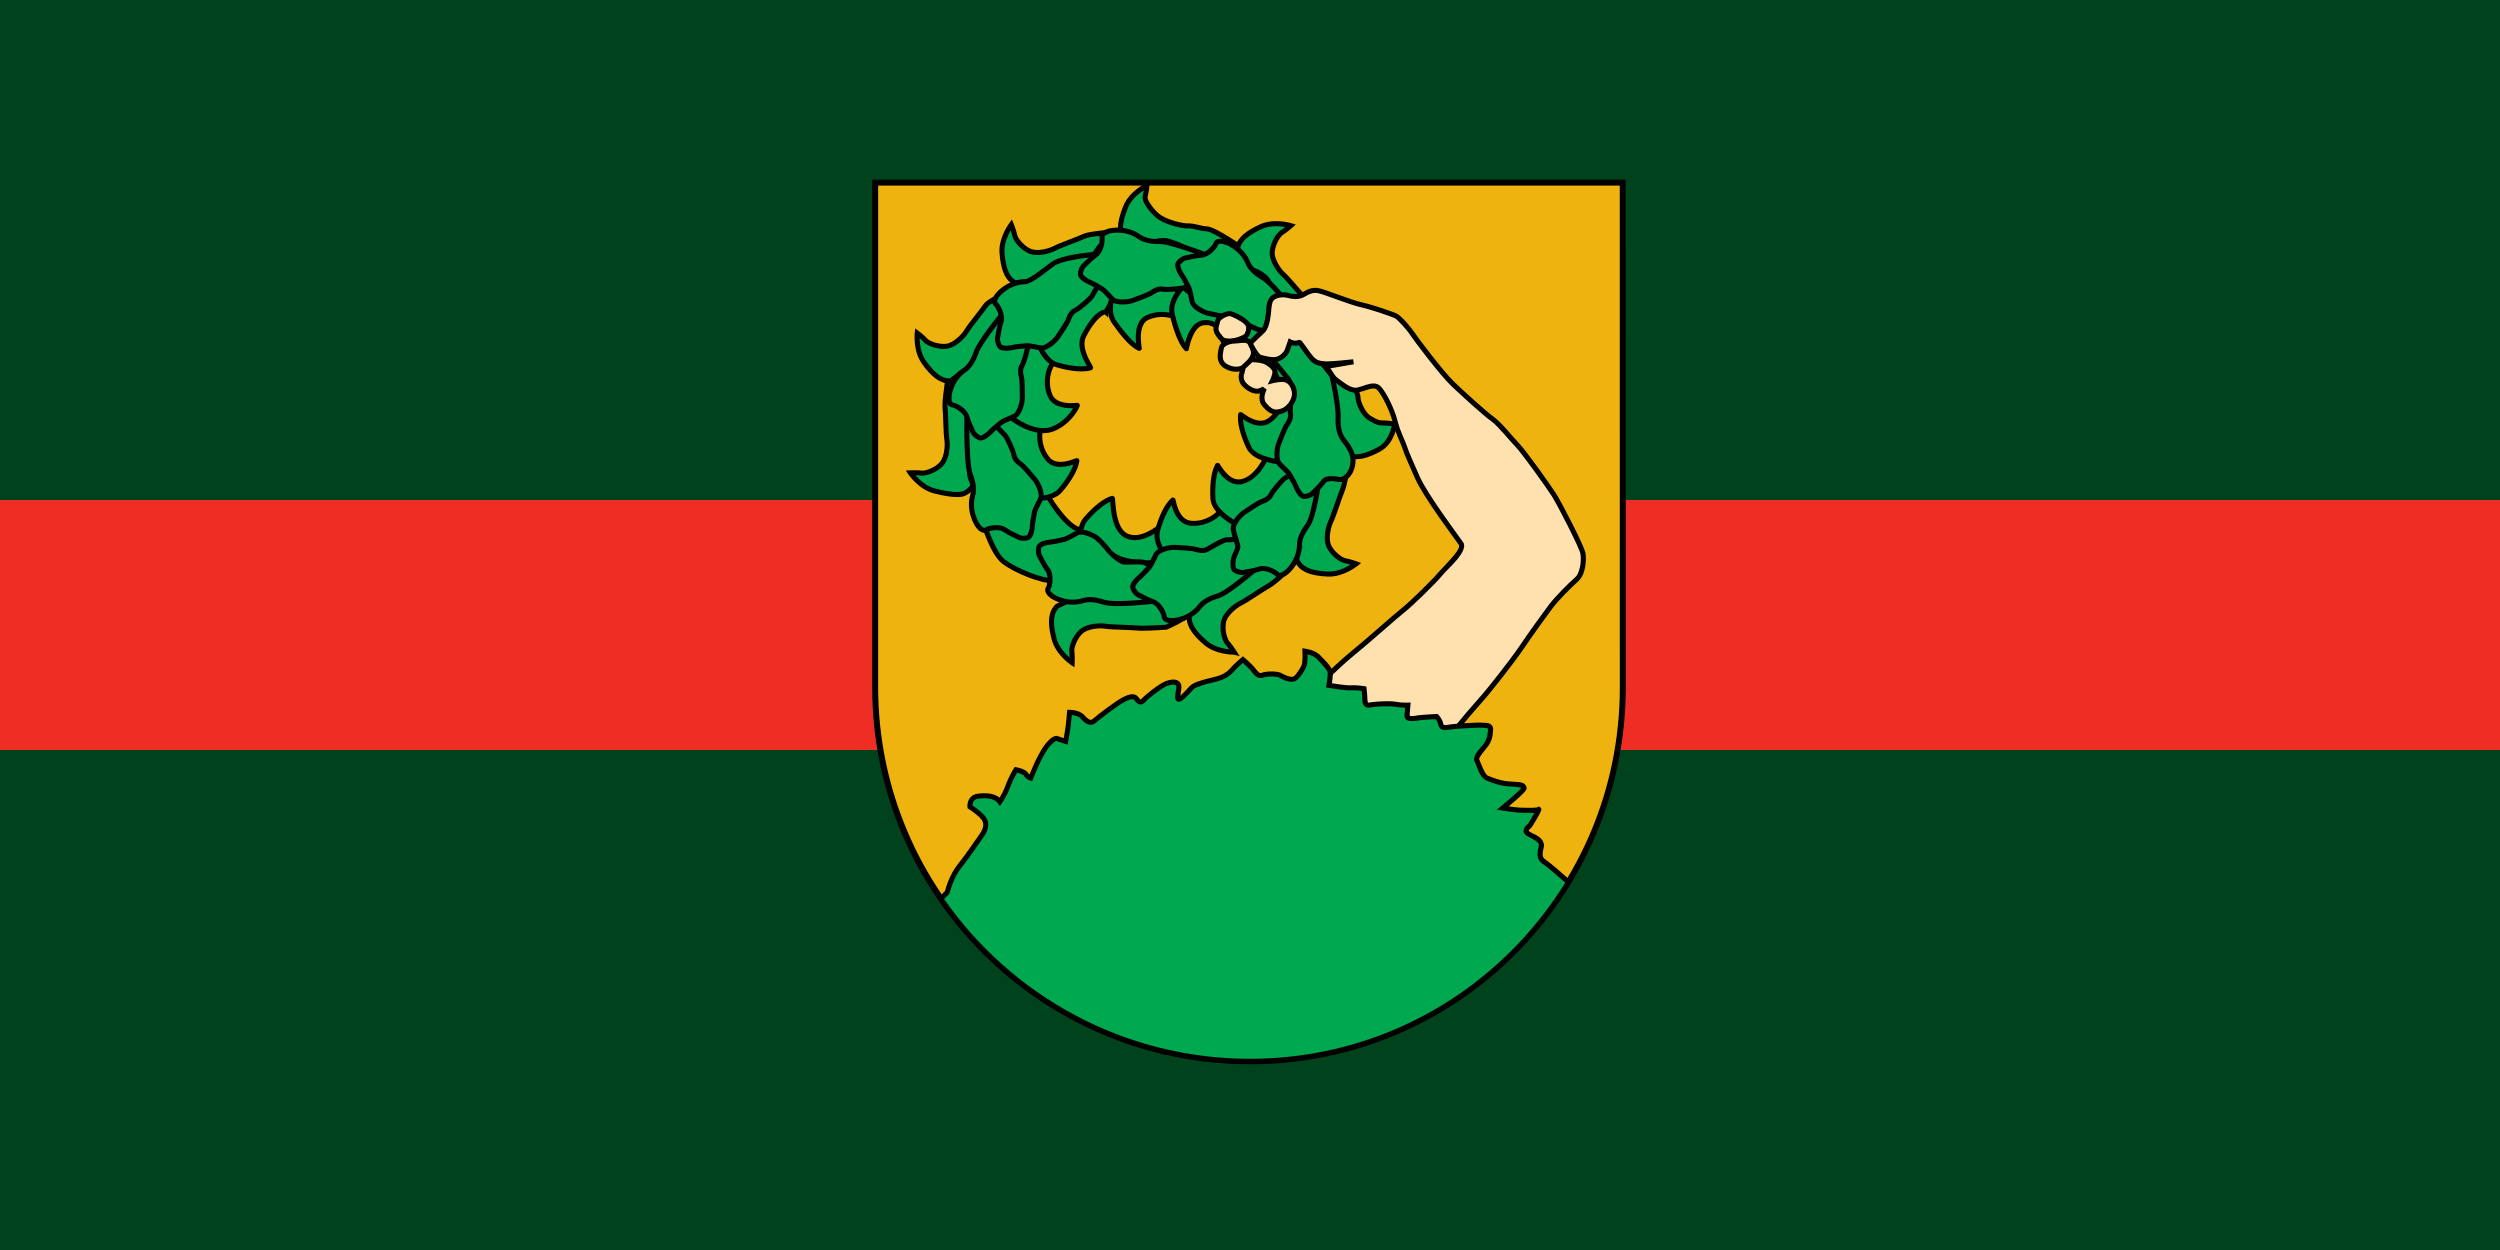 <?xml version="1.0" encoding="UTF-8"?>
<!-- Generator: Adobe Illustrator 13.0.0, SVG Export Plug-In . SVG Version: 6.00 Build 14948)  -->
<!DOCTYPE svg PUBLIC "-//W3C//DTD SVG 1.1 Basic//EN" "http://www.w3.org/Graphics/SVG/1.1/DTD/svg11-basic.dtd">
<svg version="1.1" baseProfile="basic" id="informacija" xmlns="http://www.w3.org/2000/svg" xmlns:xlink="http://www.w3.org/1999/xlink" x="0px" y="0px" width="283.465px" height="141.732px" viewBox="0 0 283.465 141.732" xml:space="preserve">
<rect fill-rule="evenodd" clip-rule="evenodd" fill="#00421C" width="283.465" height="141.732"/>
<rect y="56.693" fill-rule="evenodd" clip-rule="evenodd" fill="#EE2D24" width="283.465" height="28.347"/>
<g>
	<g>
		<path fill-rule="evenodd" clip-rule="evenodd" fill="#EFB310" d="M184.004,77.955c0,23.407-18.865,42.382-42.272,42.382    c-23.407,0-42.499-18.975-42.499-42.382V20.708h84.764L184.004,77.955z"/>
		<path d="M98.896,77.953V20.371h85.435l0.01,57.582c-0.044,23.593-19.017,42.72-42.611,42.72l0,0    C118.136,120.673,98.896,101.549,98.896,77.953L98.896,77.953z M99.569,77.953c0.042,23.218,18.942,42.003,42.161,42.046l0,0    c23.22-0.043,41.934-18.825,41.934-42.046l0,0l-0.006-56.912H99.569V77.953L99.569,77.953z"/>
	</g>
	<g>
		<path fill-rule="evenodd" clip-rule="evenodd" fill="#00A94F" d="M158.147,48.099c0,0-0.292,2.038-1.736,2.824    c-1.642,0.896-2.398,0.874-2.809,0.856c-0.412-0.018-1.817-0.572-1.817-0.572s0.361-0.88,0.246-1.146    c-0.117-0.266-1.175-1.035-1.011-1.483c0.165-0.449-0.316-1.713-0.431-2.152c-0.115-0.439,0.473-1.894-0.093-2.325    c-0.026-0.041-1.583-2.438-1.15-3.176c0.435-0.736,2.835-1.169,2.835-1.169s0.619,1.48,0.728,2.264    c0.111,0.785,1.076,2.409,1.076,3.114c0,0.431,0.509,1.809,1.339,2.296c0.83,0.488,0.995,0.526,1.482,0.526    C157.478,47.955,158.147,48.099,158.147,48.099z"/>
		<path d="M153.802,52.066c-0.089,0-0.157-0.003-0.211-0.003l0,0c-0.543-0.037-1.888-0.588-1.911-0.591l0,0l-0.271-0.11l0.11-0.267    c-0.003,0,0.256-0.66,0.247-0.896l0,0c0,0,0-0.034,0.003-0.022l0,0c0.014-0.117-0.995-0.777-1.053-1.502l0,0    c0-0.058,0-0.134,0.034-0.198l0,0c0.006-0.013,0.017-0.068,0.017-0.141l0,0c0.007-0.46-0.349-1.445-0.455-1.839l0,0    c-0.02-0.077-0.027-0.15-0.027-0.221l0,0c0.007-0.424,0.174-1.022,0.171-1.477l0,0c0.003-0.27-0.062-0.428-0.199-0.544l0,0    c-0.031-0.067-1.251-1.863-1.275-2.997l0,0c0-0.165,0.023-0.333,0.116-0.483l0,0c0.649-0.954,3.002-1.264,3.033-1.303l0,0    l0.225-0.043l0.089,0.214c0.004,0.011,0.625,1.474,0.749,2.335l0,0c0.078,0.685,1.053,2.281,1.077,3.157l0,0    c-0.024,0.282,0.509,1.681,1.199,2.044l0,0c0.848,0.488,0.875,0.478,1.337,0.488l0,0c0.708,0,1.388,0.146,1.398,0.151l0,0    l-0.058,0.279l0.058-0.279l0.263,0.053l-0.038,0.268c-0.014,0.023-0.277,2.133-1.883,3.036l0,0    c-1.41,0.769-2.23,0.891-2.725,0.891l0,0C153.815,52.066,153.809,52.066,153.802,52.066L153.802,52.066z M152.643,51.212    c0.394,0.141,0.817,0.278,0.95,0.278l0,0c0.079,0,0.144,0.003,0.208,0.003l0,0c0.397,0,1.091-0.073,2.472-0.825l0,0    c0.985-0.515,1.396-1.783,1.533-2.34l0,0c-0.248-0.039-0.627-0.087-1-0.087l0,0c-0.513,0.011-0.817-0.079-1.627-0.567l0,0    c-0.971-0.609-1.456-1.967-1.48-2.54l0,0c0.024-0.541-0.929-2.193-1.076-3.078l0,0c-0.071-0.54-0.442-1.527-0.617-1.97l0,0    c-0.607,0.145-2.236,0.563-2.419,0.988l0,0c-0.014,0.018-0.034,0.079-0.031,0.183l0,0c-0.027,0.749,1.103,2.583,1.112,2.612l0,0    c0.307,0.239,0.361,0.601,0.361,0.929l0,0c-0.003,0.56-0.174,1.203-0.171,1.477l0,0c0,0.037,0.004,0.065,0.007,0.078l0,0    c0.085,0.346,0.468,1.327,0.476,1.983l0,0c-0.003,0.102-0.01,0.203-0.057,0.339l0,0h0.005c0,0.002-0.001,0.002-0.001,0.003l0,0    c0,0.001,0,0.003-0.001,0.005l0,0c-0.034,0.194,0.778,0.883,1.011,1.268l0,0c0.031,0.085,0.041,0.163,0.041,0.249l0,0    c-0.006,0.274-0.105,0.605-0.186,0.836l0,0C152.288,51.086,152.462,51.149,152.643,51.212L152.643,51.212z"/>
	</g>
	<g>
		<path fill-rule="evenodd" clip-rule="evenodd" fill="#00A94F" d="M111.559,59.434c0,0,1.004,3.3,2.25,4.258    c1.243,0.958,4.351,2.296,6.025,2.201c1.674-0.097,3.062-4.209,3.062-4.209s0.909-1.053-0.669-1.674    c-1.578-0.622-3.252-3.444-3.779-4.353C117.921,54.748,111.559,59.434,111.559,59.434z"/>
		<path d="M113.635,63.917c-1.383-1.095-2.328-4.379-2.352-4.403l0,0l-0.058-0.195l0.165-0.119c0.055-0.008,5.185-3.892,6.79-3.953    l0,0c0.178-0.003,0.4,0.064,0.517,0.263l0,0c0.503,0.899,2.228,3.702,3.635,4.23l0,0c0.79,0.291,1.119,0.804,1.111,1.263l0,0    c-0.01,0.509-0.315,0.841-0.277,0.771l0,0c-0.058,0.009-1.263,4.157-3.33,4.403l0,0c-0.054,0-0.112,0.003-0.178,0.003l0,0    C117.823,66.164,114.907,64.883,113.635,63.917L113.635,63.917z M113.983,63.464c1.125,0.878,4.089,2.155,5.674,2.141l0,0    c0.055,0,0.113,0,0.161,0l0,0c0.603,0,1.39-0.96,1.92-1.991l0,0c0.544-1.014,0.883-2.023,0.938-2.118l0,0    c-0.007-0.01,0.199-0.25,0.191-0.493l0,0c-0.01-0.198-0.075-0.452-0.746-0.729l0,0c-1.732-0.709-3.343-3.502-3.906-4.448l0,0    c-0.008-0.002-0.019-0.003-0.036-0.003l0,0c-0.469-0.031-2.198,0.93-3.655,1.902l0,0c-1.163,0.762-2.225,1.524-2.626,1.816l0,0    C112.14,60.252,113.033,62.761,113.983,63.464L113.983,63.464z"/>
	</g>
	<g>
		<path fill-rule="evenodd" clip-rule="evenodd" fill="#00A94F" d="M114.669,25.475c0,0-1.179,1.564-1.053,3.203    c0.144,1.867,0.574,2.488,0.813,2.822c0.24,0.336,0.67,0.575,0.67,0.575s1.339-0.144,1.626-0.192    c0.288-0.047,1.292,0.67,1.579,0.288c0.287-0.383,1.053-0.622,1.483-0.766c0.43-0.144,2.104-1.721,2.774-1.482    c0.047,0,1.531-0.909,1.914-1.674c0.383-0.766,2.821-2.009,2.821-2.009s-3.586,0.19-4.304,0.526    c-0.718,0.334-2.775,1.053-3.396,1.387c-0.622,0.334-2.057,0.717-2.917,0.286c-0.861-0.43-1.531-1.292-1.626-1.77    C114.956,26.192,114.669,25.475,114.669,25.475z"/>
		<path d="M118.036,32.565c-0.491-0.018-1.12-0.378-1.26-0.402l0,0l0,0h-0.004l0.001,0.003c-0.311,0.052-1.639,0.194-1.642,0.194    l0,0l-0.092,0.008l-0.079-0.042c-0.017-0.013-0.468-0.252-0.765-0.659l0,0c-0.256-0.351-0.727-1.072-0.863-2.963l0,0    c-0.01-0.099-0.014-0.19-0.014-0.276l0,0c0.01-1.676,1.109-3.104,1.123-3.127l0,0l0.304-0.409l0.191,0.478    c0,0.006,0.29,0.715,0.396,1.242l0,0c0.047,0.328,0.692,1.198,1.471,1.567l0,0c0.219,0.108,0.512,0.163,0.826,0.163l0,0    c0.677,0.003,1.458-0.242,1.831-0.444l0,0c0.669-0.355,2.717-1.069,3.41-1.392l0,0c0.875-0.386,4.384-0.544,4.411-0.554l0,0    l0.147,0.543c0,0.006-2.458,1.304-2.697,1.881l0,0c-0.239,0.465-0.724,0.885-1.164,1.222l0,0c-0.508,0.349-0.68,0.533-1.003,0.612    l0,0h-0.065l-0.054-0.027l-0.038-0.005c-0.519-0.037-2.004,1.28-2.529,1.497l0,0c-0.427,0.132-1.171,0.408-1.353,0.678l0,0    c-0.126,0.154-0.313,0.212-0.475,0.212l0,0C118.044,32.565,118.04,32.565,118.036,32.565L118.036,32.565z M118.073,31.998    c0.406-0.509,1.191-0.712,1.622-0.867l0,0c0.273-0.05,1.741-1.484,2.71-1.522l0,0c0.033,0,0.074,0.001,0.12,0.008l0,0    c0.039-0.024,0.089-0.055,0.146-0.092l0,0c0.143-0.094,0.342-0.226,0.546-0.383l0,0c0.41-0.308,0.857-0.723,1-1.025l0,0    c0.282-0.51,1.104-1.077,1.807-1.498l0,0c-1.104,0.089-2.572,0.232-2.914,0.407l0,0c-0.74,0.344-2.805,1.069-3.379,1.379l0,0    c-0.478,0.253-1.297,0.509-2.103,0.512l0,0c-0.378,0-0.75-0.061-1.079-0.221l0,0c-0.942-0.489-1.635-1.342-1.782-1.97l0,0    c-0.035-0.176-0.102-0.397-0.169-0.601l0,0c-0.298,0.521-0.711,1.4-0.705,2.304l0,0c0,0.079,0,0.15,0.007,0.229l0,0    c0.147,1.833,0.539,2.357,0.761,2.676l0,0c0.132,0.193,0.379,0.368,0.503,0.447l0,0c0.313-0.035,1.293-0.144,1.507-0.181l0,0    c0,0.006,0.007-0.006,0.079-0.01l0,0c0.437,0.037,1.014,0.42,1.284,0.402l0,0c0.017,0,0.026,0,0.034,0l0,0    c0.003-0.002,0.006-0.002,0.006-0.002l0,0C118.077,31.99,118.075,31.992,118.073,31.998L118.073,31.998z M114.402,25.577    l0.267-0.102L114.402,25.577L114.402,25.577z"/>
	</g>
	<g>
		<path fill-rule="evenodd" clip-rule="evenodd" fill="#00A94F" d="M130.049,21.025c0,0-1.761,0.862-2.392,2.38    c-0.72,1.726-0.619,2.476-0.557,2.882c0.061,0.407,0.336,0.815,0.336,0.815s1.258,0.481,1.535,0.568    c0.278,0.087,1.134,0.094,1.563-0.116c0.43-0.211,1.243-0.333,1.692-0.267c0.449,0.068,2.347,0.767,2.835,1.284    c0.042,0.022,2.166,1.095,2.853,0.584c0.689-0.507,3.062-0.907,3.062-0.907s-3.307-2.267-4.098-2.293    c-0.791-0.027-1.462-0.355-2.168-0.339c-0.706,0.016-2.583-0.43-3.444-1.146c-0.739-0.617-1.551-1.736-1.419-2.206    C129.979,21.797,130.049,21.025,130.049,21.025z"/>
		<path d="M134.853,28.769c-0.348-0.41-2.324-1.167-2.686-1.201l0,0c-0.051-0.011-0.129-0.015-0.225-0.015l0,0    c-0.406-0.003-1,0.113-1.287,0.26l0,0c-0.331,0.153-0.757,0.194-1.133,0.199l0,0c-0.253,0-0.467-0.018-0.639-0.07l0,0    c-0.3-0.095-1.546-0.573-1.549-0.573l0,0l-0.089-0.037l-0.047-0.071c-0.011-0.018-0.304-0.435-0.383-0.928l0,0    c-0.023-0.138-0.047-0.321-0.047-0.557l0,0c0-0.519,0.123-1.281,0.625-2.482l0,0c0.7-1.652,2.508-2.511,2.529-2.528l0,0    l0.457-0.226l-0.044,0.513c-0.003,0.007-0.068,0.773-0.222,1.321l0,0h0.003h-0.003h0.003c-0.037,0.3,0.686,1.365,1.331,1.876l0,0    c0.734,0.628,2.581,1.088,3.222,1.079l0,0c0,0,0.002,0,0.005,0l0,0c0.035-0.006,0.058-0.005,0.07-0.003l0,0    c0.01,0,0.014,0,0.014,0l0,0c0.778,0.01,1.43,0.325,2.13,0.344l0,0c1.034,0.083,4.201,2.335,4.249,2.343l0,0l0.584,0.398    l-0.696,0.12c0,0.003-2.396,0.43-2.946,0.861l0,0c-0.204,0.142-0.446,0.184-0.692,0.184l0,0    C136.358,29.563,134.989,28.851,134.853,28.769L134.853,28.769z M132.269,27.004c0.55,0.102,2.369,0.745,2.925,1.311l0,0    c0.003,0.013,1.423,0.699,2.191,0.687l0,0c0.174,0,0.303-0.036,0.358-0.079l0,0c0.542-0.381,1.719-0.666,2.481-0.822l0,0    c-0.318-0.207-0.735-0.475-1.167-0.741l0,0c-0.922-0.567-1.918-1.137-2.191-1.121l0,0c-0.847-0.034-1.509-0.347-2.109-0.341l0,0    v-0.003c0,0,0,0.002,0,0.003l0,0v-0.129l-0.048,0.133h-0.041c-0.823-0.013-2.631-0.439-3.587-1.211l0,0    c-0.728-0.635-1.501-1.581-1.54-2.317l0,0c0.003-0.058,0-0.124,0.027-0.188l0,0c0.049-0.171,0.091-0.401,0.122-0.612l0,0    c-0.544,0.358-1.401,1.032-1.771,1.941l0,0c-0.481,1.156-0.581,1.839-0.581,2.262l0,0c0,0.195,0.021,0.337,0.042,0.468l0,0    c0.033,0.232,0.173,0.499,0.245,0.625l0,0c0.296,0.112,1.218,0.462,1.428,0.525l0,0c0.054,0.021,0.252,0.048,0.467,0.043l0,0    c0.317,0.005,0.707-0.053,0.884-0.142l0,0c0.42-0.202,1.034-0.312,1.536-0.314l0,0C132.051,26.98,132.164,26.98,132.269,27.004    L132.269,27.004z"/>
	</g>
	<g>
		<path fill-rule="evenodd" clip-rule="evenodd" fill="#00A94F" d="M122.093,52.247c0.182-0.163-2.194,1.161-3.31-0.22    c-1.116-1.379-0.979-3.073-0.69-3.692c0.029-0.039-2.632-3.64-3.36-3.229c-0.728,0.409-2.08,1.965-1.605,3.4    c0.475,1.437,2.973,5.094,3.498,5.67c0.525,0.575,0.551,1.732,0.358,2.306c0,0,2.228,0.302,3.255-0.901    C121.265,54.376,122.005,53.079,122.093,52.247z"/>
		<path d="M116.949,56.766l-0.345-0.048l0.105-0.325c0.058-0.174,0.096-0.428,0.096-0.701l0,0c0.003-0.496-0.134-1.051-0.393-1.324    l0,0c-0.572-0.643-3.034-4.233-3.557-5.772l0,0c-0.083-0.244-0.113-0.486-0.113-0.718l0,0c0.021-1.405,1.139-2.609,1.819-3.003    l0,0c0.109-0.081,0.225-0.092,0.301-0.092l0,0c0.991,0.097,2.305,1.891,3.074,2.832l0,0c0.221,0.336,0.323,0.366,0.404,0.591l0,0    l0.006-0.003c0.007,0.018,0.027,0.039,0.034,0.131l0,0v0.064l-0.031,0.059c-0.088,0.181-0.177,0.563-0.174,1.019l0,0    c0,0.704,0.202,1.594,0.832,2.37l0,0c0.321,0.397,0.759,0.52,1.245,0.523l0,0c0.872-0.006,1.549-0.383,1.843-0.431l0,0    c0.25,0.064,0.243,0.079,0.294,0.294l0,0c0,0.034-0.006,0.066-0.016,0.093l0,0c-0.133,0.95-0.89,2.224-1.916,3.442l0,0    c-0.8,0.911-2.089,1.027-2.855,1.034l0,0C117.215,56.8,116.955,56.766,116.949,56.766L116.949,56.766z M117.602,56.226    c0.708,0.006,1.846-0.147,2.418-0.832l0,0c0.817-0.953,1.444-1.988,1.686-2.724l0,0c-0.041,0.015-0.085,0.029-0.13,0.043l0,0    c-0.356,0.113-0.824,0.229-1.323,0.229l0,0c-0.582,0.003-1.235-0.168-1.693-0.736l0,0c-0.729-0.899-0.958-1.921-0.958-2.732l0,0    c0-0.446,0.063-0.827,0.17-1.116l0,0c-0.006-0.008-0.011-0.018-0.017-0.026l0,0c-0.064-0.089-0.157-0.216-0.274-0.37l0,0    c-0.232-0.305-0.55-0.707-0.895-1.104l0,0c-0.641-0.781-1.529-1.534-1.714-1.508l0,0v0.003c-0.537,0.284-1.58,1.46-1.559,2.524    l0,0c0,0.181,0.027,0.355,0.085,0.538l0,0c0.431,1.333,2.961,5.054,3.437,5.567l0,0c0.413,0.461,0.54,1.125,0.543,1.709l0,0    c0,0.184-0.014,0.363-0.041,0.526l0,0C117.415,56.224,117.503,56.226,117.602,56.226L117.602,56.226z"/>
	</g>
	<g>
		<path fill-rule="evenodd" clip-rule="evenodd" fill="#00A94F" d="M103.225,53.616c0,0,1.098,1.624,2.688,2.039    c1.81,0.472,2.706,0.456,3.111,0.383c0.813-0.144,1.34-1.004,1.34-1.004s-0.458-0.988-0.41-1.275    c0.049-0.288,1.3-0.959,1.032-1.354c-0.269-0.396,0.139-1.604,0.143-2.057c0.005-0.454-1.573-2.189-1.128-2.745    c0.015-0.045-0.361-1.742-0.96-2.354c-0.599-0.61-1.355-3.702-1.355-3.702s-0.613,3.834-0.529,4.623    c0.082,0.788,0.091,2.966,0.205,3.662c0.115,0.697,0.01,2.18-0.678,2.853s-1.72,1.027-2.202,0.96    C103.997,53.579,103.225,53.616,103.225,53.616z"/>
		<path d="M105.841,55.932c-1.734-0.465-2.835-2.14-2.855-2.157l0,0l-0.281-0.42l0.503-0.027c0.003,0,0.225-0.011,0.516-0.011l0,0    c0.25,0,0.544,0.006,0.77,0.039l0,0c0.044,0.003,0.078,0.006,0.112,0.006l0,0c0.407,0.007,1.31-0.321,1.875-0.883l0,0    c0.438-0.414,0.639-1.384,0.632-2.089l0,0c0-0.202-0.014-0.379-0.034-0.517l0,0c-0.124-0.748-0.126-2.913-0.208-3.668l0,0    c-0.011-0.076-0.011-0.15-0.011-0.226l0,0c0.003-1.135,0.54-4.469,0.543-4.479l0,0l0.561-0.024c0.006,0,0.803,3.136,1.279,3.57    l0,0c0.691,0.756,1.016,2.298,1.043,2.551l0,0v0.006v0.107l-0.072,0.082c0.003,0-0.006,0.006-0.01,0.058l0,0    c-0.038,0.523,1.132,1.826,1.21,2.493l0,0c0,0,0,0.003,0,0.006l0,0c-0.014,0.423-0.239,1.163-0.235,1.631l0,0    c-0.003,0.15,0.03,0.25,0.041,0.257l0,0c0.062,0.088,0.089,0.187,0.089,0.287l0,0c-0.089,0.677-0.93,1.046-1.071,1.3l0,0    l-0.003-0.003c0,0.001-0.001,0.001-0.001,0.003l0,0c0.006,0.216,0.38,1.087,0.391,1.09l0,0l0.062,0.137l-0.079,0.131    c-0.02,0.02-0.546,0.946-1.545,1.142l0,0c-0.126,0.016-0.312,0.037-0.547,0.037l0,0C107.964,56.359,107.123,56.264,105.841,55.932    L105.841,55.932z M105.984,55.378c1.249,0.326,2.045,0.407,2.531,0.407l0,0c0.205,0,0.352-0.016,0.459-0.031l0,0    c0.487-0.073,0.895-0.533,1.062-0.754l0,0c-0.119-0.268-0.359-0.827-0.372-1.195l0,0c0-0.021-0.006-0.055,0.007-0.095l0,0    c0.2-0.499,1.03-1.011,1.069-1.16l0,0c-0.112-0.181-0.132-0.375-0.136-0.571l0,0c0.007-0.591,0.24-1.389,0.236-1.634l0,0v-0.003    c0.076-0.141-1.169-1.597-1.207-2.493l0,0c-0.002-0.095,0.016-0.203,0.065-0.307l0,0c-0.073-0.294-0.43-1.702-0.862-2.094l0,0    c-0.405-0.442-0.799-1.589-1.07-2.516l0,0c-0.152,1.059-0.333,2.453-0.332,3.045l0,0c0,0.068,0,0.119,0.007,0.158l0,0    c0.083,0.813,0.096,3.005,0.202,3.647l0,0c0.027,0.171,0.044,0.376,0.044,0.605l0,0c-0.007,0.794-0.171,1.856-0.804,2.5l0,0    c-0.704,0.671-1.648,1.036-2.277,1.043l0,0c-0.062,0-0.109,0-0.164-0.003l0,0c-0.177-0.026-0.417-0.037-0.629-0.041l0,0    C104.242,54.376,105.029,55.136,105.984,55.378L105.984,55.378z M110.217,53.805l-0.009-0.006l0.003,0.006H110.217L110.217,53.805    z"/>
	</g>
	<g>
		<path fill-rule="evenodd" clip-rule="evenodd" fill="#00A94F" d="M109.646,47.142c0,0-0.141,5.535,0.407,6.76    c0.344,0.943,0.41,1.684,0.23,2.309c-0.18,0.625-0.229,1.61,0.209,2.672c0.438,1.063,1.022,1.41,1.304,1.205    c0.281-0.203,1.516-0.45,2.133-0.013c0.617,0.438,1.319,0.691,1.581,0.851c0.262,0.158,0.912,0.125,1.121,0    c0.208-0.128,0.417-0.814,0.42-1.224c0.004-0.407,0.205-1.396,0.256-1.669c0.053-0.274,0.43-0.92,0.687-1.473    c0.258-0.552-0.274-1.732-0.634-2.162c-0.36-0.428-1.267-1.522-1.606-1.756c-0.339-0.233-0.728-0.601-0.785-1.037    c-0.058-0.438-0.797-2.052-1.03-2.272c-0.233-0.221-0.81-0.827-0.81-0.827s-1.096-0.985-1.33-0.646    c-0.232,0.339-0.557,0.843-0.908,0.717C110.539,48.451,109.646,47.142,109.646,47.142z"/>
		<path d="M115.358,61.169c-0.202-0.131-0.944-0.4-1.598-0.862l0,0c-0.174-0.129-0.472-0.195-0.791-0.192l0,0    c-0.448-0.01-0.954,0.148-1.02,0.213l0,0c-0.092,0.058-0.208,0.102-0.335,0.099l0,0c-0.547-0.031-0.999-0.526-1.389-1.437l0,0    c-0.267-0.643-0.363-1.258-0.363-1.792l0,0c0-0.41,0.058-0.77,0.141-1.064l0,0c0.058-0.202,0.085-0.413,0.085-0.643l0,0    c0-0.418-0.096-0.907-0.301-1.474l0,0c-0.407-0.954-0.438-3.593-0.448-5.351l0,0c0-0.893,0.017-1.532,0.017-1.532l0,0l0.024-0.883    l0.499,0.729c0-0.005,0.243,0.328,0.5,0.659l0,0c0.257,0.333,0.531,0.668,0.585,0.661l0,0L111,48.302    c0.047,0.036,0.37-0.287,0.554-0.594l0,0c0.089-0.159,0.28-0.217,0.396-0.208l0,0c0.633,0.05,1.327,0.786,1.385,0.807l0,0    c0,0,0.578,0.605,0.798,0.814l0,0c0.349,0.379,1.012,1.865,1.118,2.443l0,0c0.027,0.288,0.349,0.628,0.664,0.838l0,0    c0.421,0.304,1.29,1.374,1.663,1.809l0,0c0.338,0.418,0.755,1.263,0.77,1.987l0,0c0,0.165-0.024,0.326-0.096,0.483l0,0    c-0.263,0.554-0.643,1.245-0.664,1.403l0,0c-0.051,0.27-0.25,1.275-0.253,1.618l0,0c-0.038,0.507-0.151,1.146-0.568,1.474l0,0    c-0.198,0.104-0.441,0.134-0.714,0.141l0,0C115.813,61.313,115.577,61.292,115.358,61.169L115.358,61.169z M116.48,60.68    c0.01-0.003,0.314-0.67,0.284-0.985l0,0c0.007-0.468,0.209-1.44,0.26-1.718l0,0c0.089-0.389,0.458-0.991,0.708-1.539l0,0    c0.024-0.052,0.041-0.134,0.041-0.241l0,0c0.014-0.481-0.39-1.343-0.633-1.618l0,0c-0.349-0.42-1.292-1.539-1.549-1.704l0,0    c-0.362-0.256-0.821-0.652-0.906-1.235l0,0c-0.007-0.294-0.825-2.042-0.945-2.104l0,0c-0.241-0.228-0.797-0.812-0.804-0.82l0,0    c-0.004-0.001-0.206-0.165-0.424-0.324l0,0c-0.203-0.149-0.421-0.297-0.52-0.32l0,0c-0.214,0.292-0.449,0.757-0.992,0.804l0,0    c-0.072,0-0.133-0.01-0.208-0.031l0,0c-0.282-0.127-0.608-0.496-0.873-0.84l0,0c-0.002,0.195-0.003,0.418-0.003,0.659l0,0    c-0.01,1.707,0.078,4.452,0.407,5.138l0,0c0.226,0.626,0.342,1.181,0.342,1.688l0,0c0,0.281-0.038,0.544-0.106,0.798l0,0    c-0.072,0.242-0.123,0.554-0.123,0.909l0,0c0,0.465,0.085,1.006,0.321,1.574l0,0c0.325,0.832,0.784,1.111,0.859,1.083l0,0    c0,0,0.022-0.008,0.014-0.001l0,0c0.282-0.19,0.776-0.302,1.341-0.313l0,0c0.379,0,0.791,0.058,1.125,0.299l0,0    c0.582,0.414,1.245,0.649,1.563,0.838l0,0c0.032,0.027,0.212,0.068,0.394,0.065l0,0C116.247,60.748,116.47,60.693,116.48,60.68    L116.48,60.68z M109.409,47.301l0.236-0.161L109.409,47.301L109.409,47.301z"/>
	</g>
	<g>
		<path fill-rule="evenodd" clip-rule="evenodd" fill="#00A94F" d="M104.003,37.767c0,0-0.205,1.949,0.748,3.289    c1.084,1.524,1.773,1.837,2.15,1.999c0.378,0.165,0.871,0.149,0.871,0.149s1.074-0.814,1.295-1.003s2.11-0.228,2.159-0.702    c0.048-0.477,0.613-1.234,0.909-1.579c0.294-0.344,0.88-1.87,1.578-2.009c0.041-0.026,0.189-1.963,0.124-2.816    c-0.066-0.853,2.411-2.78,2.411-2.78s-4.003,1.616-4.446,2.273c-0.442,0.655-1.835,2.33-2.196,2.938    c-0.361,0.607-1.394,1.673-2.354,1.747c-0.959,0.074-1.977-0.318-2.306-0.678C104.618,38.234,104.003,37.767,104.003,37.767z"/>
		<path d="M107.739,43.486h-0.007c-0.14,0-0.557-0.003-0.943-0.168l0,0c-0.407-0.167-1.179-0.542-2.272-2.097l0,0    c-0.728-1.028-0.817-2.314-0.82-2.997l0,0c0-0.297,0.021-0.481,0.021-0.488l0,0l0.058-0.504l0.4,0.305    c0.006,0.007,0.622,0.468,0.98,0.861l0,0c0.188,0.229,1.053,0.605,1.855,0.594l0,0c0.075,0,0.15-0.003,0.219-0.007l0,0    c0.772-0.034,1.821-1.059,2.128-1.606l0,0c0.39-0.655,1.78-2.318,2.204-2.955l0,0c0.635-0.843,4.541-2.34,4.579-2.378l0,0    l0.283,0.493c0,0.01-2.392,1.981-2.307,2.516l0,0h0.001v0.003h-0.045l0.048,0.016c0.01,0.158,0.017,0.349,0.017,0.561l0,0    c0,0.841-0.078,1.938-0.126,2.252l0,0c-0.054,0.085,0.088-0.008-0.137,0.258l0,0l-0.051,0.035l-0.055,0.01    c-0.417,0.018-1.09,1.463-1.418,1.914l0,0c-0.28,0.315-0.827,1.106-0.84,1.424l0,0c-0.329,0.885-1.757,0.664-2.214,0.885l0,0    c-0.044,0.003-0.044,0-0.044,0.007l0,0c-0.242,0.202-1.305,1.009-1.309,1.012l0,0l-0.092,0.068L107.739,43.486L107.739,43.486z     M104.981,40.89c1.076,1.495,1.682,1.746,2.033,1.902l0,0c0.21,0.092,0.517,0.117,0.662,0.123l0,0    c0.251-0.192,1.035-0.79,1.204-0.935l0,0c0.294-0.195,0.632-0.178,1.093-0.274l0,0c0.427-0.064,0.896-0.188,0.971-0.27l0,0    l0.001,0.001c0.097-0.63,0.667-1.333,0.972-1.707l0,0c0.241-0.218,0.692-1.62,1.539-2.028l0,0    c0.001-0.018,0.004-0.036,0.006-0.055l0,0c0.014-0.137,0.03-0.329,0.044-0.554l0,0c0.03-0.441,0.058-1.001,0.058-1.459l0,0    c0-0.199-0.007-0.383-0.014-0.499l0,0c0-0.016-0.007-0.041-0.007-0.078l0,0c0.045-0.555,0.578-1.212,1.143-1.768l0,0    c-0.124,0.057-0.25,0.113-0.378,0.171l0,0c-1.032,0.462-2.183,1.101-2.268,1.285l0,0c-0.462,0.677-1.859,2.36-2.19,2.924l0,0    c-0.413,0.667-1.431,1.773-2.583,1.889l0,0c-0.089,0.005-0.174,0.005-0.257,0.005l0,0c-0.966-0.011-1.865-0.356-2.279-0.776l0,0    c-0.121-0.136-0.296-0.294-0.46-0.435l0,0C104.284,39.005,104.413,40.094,104.981,40.89L104.981,40.89z M103.83,37.995    l0.171-0.228L103.83,37.995L103.83,37.995z"/>
	</g>
	<g>
		<path fill-rule="evenodd" clip-rule="evenodd" fill="#00A94F" d="M146.354,25.588c0,0-1.875-0.57-3.372,0.108    c-1.703,0.773-2.14,1.39-2.374,1.729c-0.232,0.339-0.31,0.825-0.31,0.825s0.593,1.209,0.736,1.464    c0.143,0.252,0.764,0.841,1.222,0.98c0.457,0.137,1.135,0.604,1.418,0.959c0.282,0.355,1.194,2.162,1.198,2.872    c0.017,0.045,1.377,1.127,2.229,1.226c0.849,0.099,2.255,0.043,2.255,0.043s-0.809-1.384-1.37-1.944    c-0.559-0.56-1.938-2.248-2.464-2.717c-0.528-0.47-1.377-1.688-1.268-2.643c0.11-0.956,0.689-1.879,1.106-2.133    C145.779,26.104,146.354,25.588,146.354,25.588z"/>
		<path d="M147.07,36.036c-0.772-0.102-1.68-0.748-2.135-1.085l0,0c-0.178-0.165-0.181-0.089-0.348-0.423l0,0    c0.028-0.536-0.905-2.438-1.137-2.698l0,0c-0.218-0.288-0.905-0.759-1.277-0.86l0,0c-0.587-0.202-1.17-0.769-1.386-1.113l0,0    c-0.156-0.281-0.744-1.479-0.744-1.482l0,0l-0.041-0.083l0.014-0.089c0.007-0.018,0.075-0.523,0.358-0.943l0,0    c0.243-0.362,0.758-1.048,2.49-1.826l0,0c0.611-0.281,1.259-0.362,1.833-0.362l0,0c0.966,0,1.724,0.236,1.741,0.239l0,0    l-0.085,0.276l0.085-0.276l0.485,0.147l-0.375,0.34c-0.011,0.007-0.582,0.523-1.038,0.803l0,0    c-0.291,0.157-0.885,1.059-0.974,1.939l0,0c-0.003,0.021-0.007,0.066-0.007,0.12l0,0c-0.017,0.769,0.734,1.875,1.185,2.257l0,0    c0.567,0.508,1.933,2.189,2.476,2.729l0,0c0.611,0.619,1.407,1.994,1.414,2.004l0,0l0.242,0.413l-0.481,0.018    c0,0-0.392,0.013-0.891,0.013l0,0C148.022,36.094,147.493,36.082,147.07,36.036L147.07,36.036z M145.284,34.493    c0.137,0.106,0.328,0.244,0.546,0.383l0,0c0.43,0.281,0.974,0.557,1.305,0.591l0,0c0.378,0.042,0.897,0.055,1.338,0.055l0,0    c0.135,0,0.263-0.001,0.377-0.003l0,0c-0.282-0.449-0.738-1.14-1.066-1.465l0,0c-0.577-0.581-1.963-2.275-2.452-2.708l0,0    c-0.547-0.499-1.355-1.602-1.376-2.685l0,0c0-0.064,0.003-0.139,0.014-0.205l0,0c0.136-1.051,0.703-1.994,1.243-2.344l0,0    c0.157-0.094,0.346-0.236,0.515-0.372l0,0c-0.275-0.048-0.635-0.094-1.031-0.094l0,0c-0.52,0-1.089,0.076-1.595,0.31l0,0    c-1.673,0.769-2.032,1.316-2.257,1.629l0,0c-0.135,0.19-0.213,0.479-0.245,0.623l0,0c0.137,0.281,0.574,1.169,0.686,1.364l0,0    c0.068,0.157,0.728,0.769,1.055,0.846l0,0c0.542,0.171,1.212,0.633,1.561,1.056l0,0c0.325,0.442,1.191,2.097,1.238,2.904l0,0    C145.175,34.409,145.224,34.449,145.284,34.493L145.284,34.493z"/>
	</g>
	<g>
		<path fill-rule="evenodd" clip-rule="evenodd" fill="#00A94F" d="M121.564,75.146c0,0-1.624-1.096-2.039-2.687    c-0.472-1.81-0.267-2.539-0.15-2.932c0.118-0.396,0.447-0.761,0.447-0.761s1.974-1.007,2.26-1.056    c0.287-0.05,1.852-0.365,2.249-0.097c0.396,0.268,1.506,0.148,1.961,0.144c0.454-0.005,1.549,0.349,2.104-0.095    c0.045-0.016,2.307-0.886,2.917-0.287c0.31,0.305,2.643,1.828,3.157,2.201c0.497,0.36-2.201,1.531-2.201,1.531    s-2.47,0.193-3.257,0.109s-2.965-0.09-3.662-0.207c-0.697-0.113-2.179-0.008-2.852,0.68c-0.674,0.688-1.027,1.72-0.962,2.203    C121.602,74.374,121.564,75.146,121.564,75.146z"/>
		<path d="M121.403,75.381c-0.017-0.021-1.691-1.119-2.154-2.853l0,0c-0.232-0.883-0.309-1.522-0.309-2.007l0,0    c0-0.529,0.093-0.872,0.158-1.078l0,0c0.151-0.483,0.5-0.853,0.592-0.935l0,0c0.031-0.006,1.914-0.993,2.343-1.082l0,0    c0.199-0.034,1.051-0.208,1.712-0.208l0,0c0.273,0.006,0.517,0.01,0.746,0.157l0,0c0.079,0.069,0.466,0.13,0.849,0.121l0,0    c0.337,0,0.678-0.029,0.923-0.029l0,0c0.011-0.001,0.023-0.001,0.036-0.003l0,0c0.35,0.008,0.835,0.13,1.277,0.13l0,0    c0.278,0,0.507-0.055,0.713-0.202l0,0c0.051-0.015,1.308-0.514,2.297-0.52l0,0c0.336,0.003,0.671,0.05,0.929,0.297l0,0    c0.239,0.244,2.606,1.798,3.119,2.168l0,0c0.1,0.064,0.188,0.208,0.182,0.342l0,0c-0.116,0.589-0.708,0.767-1.281,1.13l0,0    c-0.579,0.307-1.147,0.554-1.243,0.582l0,0c-0.006,0-1.674,0.127-2.726,0.127l0,0c-0.229,0-0.428-0.003-0.585-0.021l0,0    c-0.761-0.083-2.928-0.085-3.682-0.208l0,0c-0.133-0.021-0.308-0.039-0.506-0.039l0,0c-0.709-0.006-1.682,0.195-2.093,0.638l0,0    c-0.565,0.562-0.896,1.469-0.887,1.876l0,0c0,0.034,0.003,0.058,0.007,0.085l0,0c0.034,0.247,0.042,0.541,0.042,0.788l0,0    c0,0.287-0.011,0.517-0.011,0.517l0,0l-0.024,0.513L121.403,75.381L121.403,75.381z M121.564,75.146l0.161-0.241L121.564,75.146    L121.564,75.146z M119.649,69.61c-0.062,0.189-0.133,0.446-0.137,0.911l0,0c0,0.422,0.069,1.018,0.291,1.863l0,0    c0.239,0.955,0.994,1.746,1.483,2.173l0,0c-0.002-0.216-0.01-0.454-0.034-0.618l0,0c-0.01-0.068-0.014-0.126-0.014-0.174l0,0    c0.01-0.633,0.376-1.576,1.051-2.277l0,0c0.64-0.644,1.709-0.802,2.503-0.809l0,0c0.226,0,0.431,0.013,0.602,0.045l0,0    c0.645,0.108,2.832,0.12,3.641,0.205l0,0c0.126,0.01,0.315,0.016,0.531,0.016l0,0c0.978,0,2.562-0.118,2.592-0.106l0,0    c0.073-0.037,1.627-0.736,2.018-1.122l0,0c-0.685-0.479-2.711-1.799-3.065-2.141l0,0c-0.061-0.068-0.246-0.132-0.524-0.129l0,0    c-0.394-0.003-0.897,0.11-1.301,0.22l0,0c-0.399,0.111-0.702,0.22-0.717,0.223l0,0c-0.298,0.225-0.657,0.276-0.992,0.276l0,0    c-0.472,0-0.954-0.106-1.2-0.125l0,0l-0.002,0.002h-0.089c-0.191-0.003-0.565,0.027-0.945,0.027l0,0    c-0.42-0.011-0.839-0.015-1.175-0.223l0,0c-0.003-0.013-0.188-0.065-0.42-0.059l0,0c-0.572,0-1.408,0.165-1.617,0.202l0,0    c-0.139,0.006-2.043,0.954-2.097,0.967l0,0C120.015,68.986,119.732,69.31,119.649,69.61L119.649,69.61z"/>
	</g>
	<g>
		<path fill-rule="evenodd" clip-rule="evenodd" fill="#00A94F" d="M126.101,56.511c0.132-0.205-0.056,3.281,1.481,4.167    c1.538,0.886,3.354-0.528,3.922-0.909c0.034-0.034,1.965,2.661,1.674,3.444s-3.567,0.678-5.059,0.435    c-1.493-0.244-2.42-1.006-3.07-1.436c-0.65-0.428-1.798-0.273-2.334,0.008c0,0-0.646-2.154,0.382-3.357    C124.126,57.663,125.293,56.728,126.101,56.511z"/>
		<path d="M128.074,63.929c-1.567-0.253-2.553-1.064-3.183-1.479l0,0c-0.219-0.147-0.555-0.221-0.907-0.221l0,0    c-0.438,0-0.9,0.113-1.132,0.242l0,0l-0.312,0.168l-0.099-0.336c-0.003-0.016-0.211-0.704-0.215-1.553l0,0    c0.004-0.673,0.13-1.461,0.654-2.073l0,0c1.058-1.226,2.221-2.186,3.147-2.443l0,0l0,0c0.024-0.006,0.051-0.015,0.083-0.021l0,0    c0.383,0.113,0.25,0.241,0.298,0.26l0,0c0.014,0.045,0.017,0.088,0.023,0.14l0,0c0.011,0.1,0.017,0.232,0.031,0.394l0,0    c0.027,0.321,0.068,0.752,0.147,1.208l0,0c0.158,0.911,0.51,1.881,1.115,2.214l0,0c0.308,0.178,0.626,0.247,0.952,0.247l0,0    c1.056,0.01,2.175-0.809,2.642-1.128l0,0c0.052-0.045,0.117-0.07,0.184-0.07l0,0c0.034,0.003,0.063,0.01,0.089,0.018l0,0    c0.118,0.031,0.086,0.06,0.12,0.068l0,0c0.014,0.016,0.024,0.027,0.038,0.04l0,0c0.02,0.024,0.041,0.052,0.072,0.086l0,0    c0.051,0.072,0.123,0.167,0.205,0.284l0,0c0.168,0.24,0.379,0.559,0.595,0.914l0,0c0.425,0.719,0.859,1.513,0.873,2.131l0,0    c0,0.092-0.011,0.189-0.044,0.294l0,0c-0.407,0.764-1.608,0.746-2.895,0.797l0,0C129.644,64.109,128.71,64.03,128.074,63.929    L128.074,63.929z M125.209,61.972c0.67,0.444,1.54,1.16,2.956,1.392l0,0c0.596,0.092,1.512,0.171,2.388,0.171l0,0    c1.232,0.048,2.354-0.273,2.351-0.41l0,0c0.007-0.027,0.014-0.055,0.014-0.106l0,0c0.046-0.575-1.069-2.318-1.465-2.869l0,0    c-0.541,0.37-1.605,1.095-2.777,1.101l0,0c-0.411,0-0.835-0.094-1.235-0.326l0,0c-1.383-0.846-1.488-3.165-1.557-4.032l0,0    c-0.7,0.31-1.699,1.132-2.57,2.157l0,0c-0.39,0.444-0.513,1.098-0.513,1.7l0,0c0,0.428,0.062,0.817,0.113,1.072l0,0    c0.313-0.105,0.687-0.165,1.071-0.165l0,0C124.408,61.657,124.847,61.736,125.209,61.972L125.209,61.972z"/>
	</g>
	<g>
		<path fill-rule="evenodd" clip-rule="evenodd" fill="#00A94F" d="M122.146,45.987c0.221-0.102-2.438,0.47-3.102-1.177    c-0.664-1.646-0.037-3.225,0.421-3.735c0.039-0.027-1.542-2.961-2.356-2.782c-0.817,0.179-1.783,3.189-1.749,4.7    c0.036,1.513-0.738,1.77-0.404,2.474c0.333,0.704,0.017,1.374-0.335,1.866c0,0,2.631,2.152,4.778,1.3    C120.868,48.051,121.818,46.757,122.146,45.987z"/>
		<path d="M114.44,47.553l-0.209-0.171l0.154-0.215c0.232-0.325,0.427-0.715,0.424-1.088l0,0c0-0.157-0.031-0.321-0.113-0.491l0,0    c-0.075-0.158-0.116-0.318-0.113-0.468l0,0c0.042-0.694,0.496-0.941,0.489-2.028l0,0c0-0.034,0-0.065,0-0.078l0,0    c-0.003-0.048,0-0.083,0-0.104l0,0c0.072-1.647,0.81-4.49,1.924-4.884l0,0c0.083-0.034,0.147-0.034,0.185-0.034l0,0    c1.241,0.215,2.427,2.684,2.57,3.079l0,0v0.003v0.107l-0.076,0.085c-0.253,0.267-0.642,1.086-0.636,2.047l0,0    c0,0.438,0.079,0.909,0.27,1.387l0,0c0.318,0.838,1.378,1.013,2.14,1.009l0,0c0.331,0,0.56-0.031,0.683-0.031l0,0    c0.027,0,0.055,0,0.096,0.013l0,0c0.017,0.031,0.15-0.031,0.216,0.281l0,0c-0.007,0.074-0.028,0.127-0.053,0.167l0,0    c-0.376,0.838-1.348,2.141-2.89,2.759l0,0c-0.393,0.15-0.797,0.218-1.196,0.218l0,0C116.302,49.105,114.463,47.563,114.44,47.553    L114.44,47.553z M115.909,47.826c0.663,0.363,1.541,0.725,2.396,0.718l0,0c0.335,0,0.666-0.058,0.987-0.182l0,0    c1.134-0.444,1.962-1.374,2.381-2.082l0,0c-0.071,0.002-0.146,0.003-0.224,0.003l0,0c-0.8,0-2.161-0.142-2.673-1.369l0,0    c-0.222-0.551-0.311-1.098-0.311-1.6l0,0c0.005-0.998,0.327-1.816,0.666-2.283l0,0c-0.037-0.074-0.091-0.176-0.157-0.297l0,0    c-0.147-0.26-0.352-0.599-0.581-0.934l0,0c-0.408-0.649-1.02-1.238-1.192-1.238l0,0c-0.019,0.005-0.021,0.001-0.021,0.005l0,0    v-0.106l-0.011,0.11c-0.147-0.028-0.67,0.701-0.967,1.619l0,0c-0.332,0.909-0.561,2.01-0.557,2.721l0,0c0,0.031,0,0.048,0,0.083    l0,0c0,0.034,0,0.064,0,0.099l0,0c-0.007,1.238-0.533,1.761-0.489,2.028l0,0c0,0.061,0.01,0.123,0.058,0.224l0,0    c0.117,0.247,0.167,0.499,0.167,0.735l0,0c-0.002,0.454-0.173,0.849-0.374,1.18l0,0C115.203,47.396,115.519,47.611,115.909,47.826    L115.909,47.826z M119.184,41.138c0.003,0,0.003,0,0.001-0.001l0,0L119.184,41.138L119.184,41.138z"/>
	</g>
	<g>
		<path fill-rule="evenodd" clip-rule="evenodd" fill="#00A94F" d="M123.642,41.707c0.222,0.102-1.554-2.071-0.747-3.652    c0.807-1.583,1.803-2.69,2.487-2.679c0.047,0.009,1.771-2.994,1.101-3.493c-0.671-0.499-3.916,1.721-5.035,2.74    c-1.119,1.017-1.48,2.16-1.793,2.874c-0.313,0.713-1.359,1.208-1.961,1.266c0,0,0.63,2.157,2.147,2.606    C121.358,41.818,122.846,41.965,123.642,41.707z"/>
		<path d="M119.761,41.642c-1.732-0.549-2.319-2.784-2.344-2.801l0,0l-0.092-0.331l0.341-0.034c0.499-0.031,1.511-0.54,1.725-1.097    l0,0c0.305-0.688,0.687-1.903,1.862-2.969l0,0c1.076-0.953,3.703-2.845,4.957-2.89l0,0c0.15,0,0.308,0.031,0.44,0.131l0,0    c0.222,0.167,0.27,0.417,0.27,0.644l0,0c-0.034,1.039-0.958,2.703-1.254,3.167l0,0v0.541l-0.392-0.341    c-0.457,0.085-1.421,1.079-2.125,2.523l0,0c-0.13,0.246-0.181,0.515-0.181,0.796l0,0c-0.004,0.566,0.222,1.182,0.458,1.666l0,0    c0.246,0.544,0.45,0.704,0.519,1.05l0,0c0,0.006-0.016,0.258-0.266,0.293l0,0c-0.297,0.086-0.646,0.126-1.04,0.126l0,0    C121.813,42.117,120.792,41.951,119.761,41.642L119.761,41.642z M123.386,41.773v-0.001l0,0V41.773L123.386,41.773z     M119.921,41.093c0.991,0.292,1.967,0.45,2.719,0.45l0,0c0.221,0,0.421-0.014,0.594-0.042l0,0    c-0.091-0.155-0.205-0.363-0.324-0.604l0,0c-0.252-0.523-0.516-1.203-0.52-1.917l0,0c0-0.355,0.072-0.72,0.249-1.06l0,0    c0.801-1.516,1.671-2.658,2.581-2.821l0,0c0.032-0.053,0.075-0.125,0.125-0.213l0,0c0.116-0.208,0.27-0.494,0.419-0.812l0,0    c0.301-0.63,0.588-1.398,0.582-1.781l0,0c0.003-0.145-0.032-0.181-0.038-0.184l0,0c0,0-0.024-0.016-0.099-0.016l0,0    c-0.789-0.045-3.631,1.847-4.57,2.739l0,0c-1.059,0.967-1.401,2.036-1.722,2.778l0,0c-0.345,0.731-1.165,1.188-1.835,1.365l0,0    C118.318,39.559,118.928,40.827,119.921,41.093L119.921,41.093z M125.177,35.573c-0.019-0.02-0.035-0.041-0.048-0.064l0,0    C125.139,35.529,125.155,35.552,125.177,35.573L125.177,35.573z M125.128,35.506c-0.003-0.004-0.006-0.011-0.008-0.016l0,0    C125.121,35.495,125.125,35.5,125.128,35.506L125.128,35.506z"/>
	</g>
	<g>
		<path fill-rule="evenodd" clip-rule="evenodd" fill="#00A94F" d="M129.162,39.49c0.11,0.216-0.665-2.769,0.957-3.491    c1.622-0.72,3.222-0.148,3.747,0.291c0.029,0.037,1.018-0.794,0.811-1.605c-0.207-0.809-1.36-2.519-2.871-2.432    c-1.51,0.089-2.511,0.75-3.202,1.106c-0.692,0.359-1.817,0.086-2.321-0.25c0,0-0.868,2.075,0.028,3.378    C127.207,37.79,128.38,39.189,129.162,39.49z"/>
		<path d="M129.019,39.74c-0.921-0.404-2.036-1.789-2.945-3.092l0,0c-0.352-0.512-0.458-1.106-0.458-1.648l0,0    c0.003-1.063,0.393-1.986,0.399-2.002l0,0l0.137-0.321l0.287,0.192c0.267,0.181,0.854,0.375,1.363,0.372l0,0    c0.256,0,0.495-0.048,0.669-0.137l0,0c0.666-0.344,1.731-1.045,3.282-1.134l0,0c0.079-0.013,0.13-0.009,0.161-0.009l0,0    c1.688,0.04,2.79,1.761,3.04,2.657l0,0c0.021,0.096,0.034,0.194,0.034,0.294l0,0c-0.003,0.46-0.236,0.85-0.458,1.134l0,0    c-0.293,0.297-0.29,0.429-0.666,0.529l0,0h-0.105l-0.079-0.064c-0.27-0.236-1.041-0.575-1.94-0.572l0,0    c-0.475,0-0.987,0.092-1.506,0.321l0,0c-0.686,0.288-0.881,1.169-0.881,1.988l0,0c0.003,0.615,0.099,1.065,0.106,1.237l0,0    c-0.003,0.027,0.01,0.021-0.024,0.123l0,0c-0.014,0.018-0.044,0.157-0.266,0.178l0,0C129.108,39.782,129.059,39.764,129.019,39.74    L129.019,39.74z M126.19,35c0,0.47,0.095,0.945,0.355,1.324l0,0c0.693,1.023,1.609,2.118,2.272,2.632l0,0    c-0.021-0.207-0.039-0.454-0.039-0.709l0,0c0.003-0.864,0.177-2.036,1.222-2.511l0,0c0.598-0.267,1.192-0.372,1.739-0.372l0,0    c0.905,0.007,1.661,0.27,2.122,0.567l0,0c0.064-0.063,0.142-0.145,0.218-0.242l0,0c0.184-0.226,0.338-0.529,0.335-0.778l0,0    c0-0.055-0.007-0.113-0.018-0.155l0,0c-0.157-0.689-1.26-2.264-2.483-2.224l0,0c-0.048,0-0.058,0-0.093,0.007l0,0    c-1.434,0.085-2.374,0.704-3.087,1.074l0,0c-0.291,0.147-0.611,0.2-0.933,0.2l0,0c-0.491-0.002-0.98-0.123-1.359-0.295l0,0    C126.337,33.848,126.188,34.41,126.19,35L126.19,35z"/>
	</g>
	<g>
		<path fill-rule="evenodd" clip-rule="evenodd" fill="#00A94F" d="M134.519,39.537c0.02,0.244,0.326-2.894,2.1-2.953    c1.773-0.062,1.738,1.489,2.061,2.093c0.013,0.045,5.485,0.97,5.596,0.142c0.11-0.827-3.258-4.592-4.69-5.077    c-1.432-0.484-2.608-0.247-3.384-0.174s-1.715-0.604-2.058-1.101c0,0-1.583,1.597-1.238,3.14    C133.249,37.152,133.907,38.965,134.519,39.537z"/>
		<path d="M134.28,39.705c-0.697-0.722-1.301-2.486-1.653-4.033l0,0c-0.044-0.181-0.058-0.355-0.058-0.52l0,0    c0.017-1.564,1.359-2.864,1.369-2.889l0,0l0.243-0.247l0.198,0.284c0.256,0.396,1.113,1.001,1.704,0.983l0,0    c0.038,0,0.072,0,0.089-0.003l0,0c0.394-0.04,0.933-0.125,1.568-0.125l0,0c0.57,0,1.227,0.074,1.937,0.313l0,0    c1.591,0.626,4.771,4.065,4.887,5.306l0,0c0,0.013,0,0.041-0.006,0.085l0,0c-0.232,0.635-0.851,0.536-1.589,0.586l0,0    c-1.708-0.013-4.16-0.414-4.413-0.512l0,0c-0.017-0.024-0.065,0.018-0.13-0.123l0,0c-0.393-0.786-0.287-1.944-1.708-1.947l0,0    c-0.014,0-0.044,0.003-0.092,0.006l0,0c-1.339-0.009-1.766,2.508-1.855,2.814l0,0c-0.023,0.015-0.021,0.116-0.249,0.15l0,0    C134.391,39.822,134.319,39.761,134.28,39.705L134.28,39.705z M133.143,35.151c0,0.131,0.014,0.26,0.044,0.389l0,0    c0.255,1.198,0.747,2.595,1.192,3.345l0,0c0.068-0.263,0.162-0.584,0.3-0.912l0,0c0.314-0.762,0.888-1.637,1.926-1.678l0,0    c0.024-0.003,0.062-0.006,0.113-0.006l0,0c1.738-0.003,1.941,1.511,2.165,2.14l0,0c0.07,0.014,0.168,0.032,0.283,0.05l0,0    c0.271,0.047,0.649,0.105,1.08,0.167l0,0c0.857,0.116,1.923,0.226,2.722,0.226l0,0c0.511,0.01,0.932-0.068,1.024-0.131l0,0    c-0.001-0.668-3.296-4.415-4.501-4.729l0,0c-0.642-0.214-1.229-0.284-1.752-0.284l0,0c-0.584,0-1.09,0.079-1.516,0.126l0,0    c-0.055,0-0.103,0-0.141,0l0,0c-0.759-0.013-1.489-0.478-1.94-0.946l0,0C133.796,33.33,133.13,34.253,133.143,35.151    L133.143,35.151z M144.003,38.739c0-0.002-0.001-0.003-0.002-0.005l0,0L144.003,38.739L144.003,38.739z"/>
	</g>
	<g>
		<path fill-rule="evenodd" clip-rule="evenodd" fill="#00A94F" d="M114.094,35.088c0,0-3.086,3.685-3.454,4.975    c-0.344,0.945-0.77,1.553-1.309,1.917c-0.54,0.363-1.21,1.087-1.558,2.182c-0.348,1.096-0.124,1.737,0.224,1.761    c0.347,0.026,1.451,0.63,1.643,1.363c0.191,0.73,0.567,1.375,0.665,1.667c0.099,0.291,0.617,0.683,0.857,0.72    c0.242,0.035,0.843-0.355,1.108-0.667c0.266-0.31,1.055-0.938,1.271-1.114c0.216-0.176,0.919-0.429,1.471-0.686    c0.552-0.258,0.903-1.505,0.904-2.063c0-0.561,0.008-1.983-0.102-2.378c-0.11-0.397-0.171-0.928,0.066-1.3    c0.236-0.372,0.707-2.083,0.67-2.402c-0.037-0.32-0.089-1.153-0.089-1.153s-1.263,0.251-1.66,0.363    c-0.396,0.109-0.989-0.36-1.177-0.683C113.44,37.265,114.094,35.088,114.094,35.088z"/>
		<path d="M111.119,49.954c-0.413-0.106-0.885-0.45-1.086-0.912l0,0c-0.072-0.232-0.468-0.916-0.67-1.686l0,0    c-0.082-0.53-1.21-1.176-1.391-1.151l0,0c-0.476-0.069-0.664-0.533-0.66-1.064l0,0c0-0.304,0.057-0.662,0.188-1.069l0,0    c0.37-1.163,1.08-1.935,1.672-2.332l0,0c0.471-0.318,0.864-0.866,1.192-1.757l0,0c0.431-1.442,3.5-5.052,3.511-5.083l0,0    l0.496,0.27c0,0-0.5,1.676-0.492,2.212l0,0c-0.007,0.062-0.007,0.062-0.003,0.058l0,0c0.095,0.202,0.608,0.584,0.803,0.554l0,0    c0.027,0,0.051-0.003,0.048-0.003l0,0c0.424-0.117,1.678-0.367,1.682-0.367l0,0l0.321-0.068l0.02,0.331    c0,0,0.055,0.834,0.089,1.172l0,0l0.004,0.039c-0.021,0.533-0.434,2.033-0.718,2.522l0,0c-0.079,0.116-0.12,0.288-0.12,0.486l0,0    c0,0.191,0.038,0.399,0.089,0.577l0,0c0.113,0.441,0.106,1.529,0.113,2.199l0,0c0,0.095,0,0.181,0,0.258l0,0    c-0.034,0.654-0.3,1.894-1.069,2.322l0,0c-0.561,0.252-1.292,0.539-1.412,0.649l0,0c-0.215,0.171-1.012,0.814-1.237,1.08l0,0    c-0.332,0.346-0.824,0.729-1.292,0.766l0,0C111.194,49.958,111.164,49.958,111.119,49.954L111.119,49.954z M111.194,49.384    c0.052,0.034,0.681-0.326,0.858-0.568l0,0c0.311-0.355,1.09-0.97,1.309-1.148l0,0c0.314-0.242,0.984-0.465,1.531-0.725l0,0    c0.335-0.089,0.772-1.343,0.739-1.802l0,0c0-0.071,0-0.16,0-0.258l0,0c0.003-0.64-0.017-1.802-0.092-2.044l0,0    c-0.058-0.216-0.109-0.468-0.109-0.731l0,0c0.003-0.268,0.047-0.554,0.212-0.801l0,0c0.17-0.232,0.646-1.934,0.625-2.207l0,0    c0,0,0-0.039,0-0.008l0,0c-0.022-0.198-0.048-0.566-0.067-0.838l0,0c-0.403,0.083-1.072,0.223-1.331,0.295l0,0    c-0.068,0.016-0.133,0.021-0.191,0.021l0,0c-0.578-0.032-1.06-0.47-1.299-0.841l0,0c-0.072-0.131-0.072-0.233-0.075-0.346l0,0    c0.003-0.273,0.074-0.668,0.163-1.058l0,0c-0.94,1.195-2.355,3.071-2.559,3.833l0,0c-0.353,0.977-0.811,1.647-1.415,2.057l0,0    c-0.489,0.33-1.122,1.002-1.446,2.031l0,0c-0.117,0.365-0.161,0.667-0.161,0.895l0,0c0,0.442,0.137,0.492,0.133,0.492l0,0    c0.519,0.079,1.596,0.643,1.897,1.576l0,0c0.181,0.691,0.536,1.3,0.66,1.648l0,0c-0.003,0.12,0.56,0.554,0.587,0.526l0,0H111.194    L111.194,49.384z"/>
	</g>
	<g>
		<path fill-rule="evenodd" clip-rule="evenodd" fill="#00A94F" d="M132.031,68.044c0,0-5.701,0.722-6.945,0.216    c-0.956-0.31-1.697-0.351-2.315-0.148c-0.618,0.202-1.602,0.284-2.679-0.116c-1.077-0.399-1.443-0.972-1.25-1.261    c0.194-0.289,0.397-1.531-0.062-2.131c-0.458-0.602-0.736-1.295-0.904-1.552c-0.168-0.255-0.158-0.906-0.039-1.119    c0.12-0.213,0.798-0.446,1.206-0.463c0.409-0.018,1.39-0.253,1.662-0.315c0.273-0.063,0.904-0.46,1.447-0.736    c0.542-0.278,1.741,0.213,2.183,0.557c0.44,0.344,1.09,1.093,1.333,1.424c0.245,0.331,1.332,1.296,1.77,1.338    c0.439,0.043,2.164-0.129,2.392,0.097c0.229,0.225,1.388-0.144,1.388-0.144s-0.865,2.052-1.196,2.296s-0.378,0.754-0.239,1.1    C129.922,67.434,132.031,68.044,132.031,68.044z"/>
		<path d="M124.996,68.532c-0.547-0.178-1.009-0.26-1.403-0.26l0,0c-0.273,0-0.513,0.039-0.736,0.113l0,0    c-0.329,0.106-0.743,0.177-1.215,0.177l0,0c-0.5,0-1.064-0.082-1.649-0.3l0,0c-0.935-0.363-1.451-0.807-1.489-1.363l0,0    c0-0.109,0.031-0.235,0.099-0.324l0,0c0.049-0.052,0.179-0.504,0.168-0.925l0,0c0.003-0.349-0.075-0.694-0.219-0.875l0,0    c-0.483-0.635-0.777-1.366-0.914-1.568l0,0c-0.144-0.232-0.171-0.5-0.175-0.767l0,0c0.003-0.244,0.017-0.455,0.123-0.647l0,0    c0.305-0.42,0.941-0.554,1.444-0.612l0,0c0.346-0.011,1.346-0.244,1.612-0.309l0,0c0.162-0.024,0.836-0.428,1.376-0.708l0,0    c0.167-0.089,0.352-0.116,0.541-0.116l0,0c0.705,0.009,1.53,0.379,1.951,0.699l0,0c0.486,0.383,1.126,1.125,1.39,1.481l0,0    c0.153,0.265,1.368,1.261,1.563,1.226l0,0c0.031,0,0.1,0.004,0.185,0.004l0,0c0.312,0,0.842-0.035,1.311-0.035l0,0    c0.434,0.024,0.744-0.031,1.047,0.187l0,0v-0.001c0,0,0.001-0.003,0.006,0.001l0,0c0.019,0.003,0.056,0.008,0.1,0.008l0,0    c0.338,0.003,1.02-0.199,1.02-0.202l0,0l0.588-0.184l-0.239,0.571c-0.035,0.034-0.798,1.996-1.291,2.416l0,0    c-0.123,0.083-0.199,0.263-0.194,0.47l0,0c0,0.094,0.014,0.188,0.042,0.268l0,0c0.009,0.008,0.023,0.02,0.043,0.036l0,0    c0.051,0.036,0.136,0.083,0.236,0.131l0,0c0.202,0.099,0.469,0.205,0.736,0.3l0,0c0.533,0.192,1.053,0.342,1.053,0.342l0,0    l-0.078,0.278l0.078-0.278l-0.04,0.562c-0.007,0-3.136,0.397-5.292,0.397l0,0C126.013,68.721,125.387,68.679,124.996,68.532    L124.996,68.532z M125.191,67.991c0.236,0.1,0.856,0.161,1.585,0.158l0,0c1.237,0,2.833-0.137,3.932-0.249l0,0    c-0.51-0.2-0.964-0.321-1.19-0.708l0,0c-0.065-0.163-0.096-0.334-0.096-0.505l0,0c0-0.333,0.116-0.699,0.431-0.935l0,0    c0.111-0.044,0.576-1.008,0.864-1.639l0,0c-0.195,0.041-0.412,0.073-0.603,0.074l0,0c-0.15-0.006-0.306,0.003-0.483-0.15l0,0    l-0.003,0.01c-0.027-0.01-0.082-0.02-0.147-0.027l0,0c-0.133-0.02-0.318-0.024-0.52-0.024l0,0c-0.449,0-0.969,0.032-1.311,0.032    l0,0c-0.085,0-0.161,0-0.236-0.008l0,0c-0.681-0.12-1.64-1.055-1.976-1.452l0,0c-0.222-0.307-0.883-1.064-1.279-1.368l0,0    c-0.281-0.234-1.113-0.593-1.599-0.583l0,0c-0.126,0-0.22,0.024-0.278,0.055l0,0c-0.541,0.271-1.126,0.66-1.513,0.76l0,0    c-0.277,0.058-1.243,0.297-1.711,0.321l0,0c-0.161,0.006-0.417,0.062-0.626,0.141l0,0c-0.208,0.064-0.349,0.16-0.349,0.184l0,0    c-0.003,0-0.052,0.182-0.048,0.36l0,0c-0.004,0.195,0.048,0.418,0.082,0.452l0,0c0.199,0.312,0.459,0.966,0.891,1.532l0,0    c0.266,0.354,0.335,0.806,0.338,1.226l0,0c-0.006,0.519-0.097,0.962-0.27,1.25l0,0h0.004c-0.024,0.07,0.257,0.523,1.112,0.825l0,0    c0.517,0.192,1.013,0.267,1.451,0.267l0,0c0.411,0,0.771-0.068,1.038-0.153l0,0c0.281-0.095,0.585-0.141,0.914-0.141l0,0    C124.068,67.697,124.589,67.797,125.191,67.991L125.191,67.991z"/>
	</g>
	<g>
		<path fill-rule="evenodd" clip-rule="evenodd" fill="#00A94F" d="M123.852,28.871c0,0-3.564,0.284-4.591,1.148    c-0.813,0.591-2.401,1.928-3.051,1.928c-0.65,0-1.61,0.225-2.511,0.938c-0.901,0.712-1.074,1.371-0.799,1.584    c0.274,0.216,0.851,1.334,0.601,2.047c-0.25,0.714-0.3,1.459-0.381,1.755c-0.081,0.295,0.129,0.911,0.309,1.077    c0.179,0.165,0.897,0.176,1.291,0.068c0.393-0.11,1.399-0.19,1.677-0.215c0.278-0.024,1.001,0.158,1.604,0.253    c0.601,0.097,1.589-0.741,1.903-1.204c0.313-0.465,1.116-1.639,1.246-2.028c0.131-0.391,0.376-0.865,0.782-1.042    c0.403-0.176,1.751-1.332,1.899-1.616c0.147-0.284,0.57-1.006,0.57-1.006s0.513-0.734,0.122-0.865    c-0.39-0.131-0.646-0.824-0.622-1.196C123.926,30.124,123.852,28.871,123.852,28.871z"/>
		<path d="M113.232,39.554c-0.257-0.266-0.404-0.713-0.42-1.133l0,0c0-0.079,0.007-0.157,0.031-0.226l0,0    c0.068-0.236,0.123-1.023,0.386-1.771l0,0c0.031-0.094,0.044-0.195,0.044-0.305l0,0c0.024-0.546-0.437-1.366-0.553-1.427l0,0    c-0.153-0.12-0.232-0.321-0.229-0.502l0,0c0.013-0.475,0.348-0.986,1.028-1.531l0,0c0.96-0.757,1.978-1,2.691-1l0,0    c0.389,0.054,2.09-1.271,2.865-1.861l0,0c1.209-0.974,4.724-1.193,4.755-1.216l0,0l0.29-0.024l0.017,0.294    c0,0.003,0.052,0.907,0.052,1.424l0,0c0,0.084,0,0.158-0.009,0.27l0,0h0.006c-0.027,0.276,0.273,0.87,0.423,0.87l0,0    c0.233,0.063,0.363,0.325,0.345,0.493l0,0c-0.02,0.431-0.314,0.786-0.307,0.792l0,0c0,0.003-0.424,0.727-0.563,0.993l0,0    c-0.267,0.438-1.51,1.482-2.039,1.749l0,0c-0.27,0.106-0.509,0.507-0.625,0.869l0,0c-0.171,0.488-0.963,1.618-1.281,2.101l0,0    c-0.369,0.494-1.219,1.293-2.039,1.332l0,0c-0.034,0-0.082,0.003-0.147-0.008l0,0c-0.573-0.095-1.27-0.258-1.5-0.255l0,0    c0,0-0.03,0.003-0.03,0.007l0,0c-0.273,0.021-1.294,0.106-1.636,0.205l0,0c-0.199,0.048-0.441,0.076-0.684,0.076l0,0    C113.774,39.753,113.491,39.759,113.232,39.554L113.232,39.554z M113.761,39.166c0.089,0.018,0.208,0.037,0.341,0.03l0,0    c0.196,0,0.407-0.024,0.541-0.058l0,0c0.454-0.123,1.444-0.197,1.724-0.224l0,0c0.004,0,0.031-0.008,0.085-0.008l0,0    c0.386,0.008,1.035,0.174,1.588,0.263l0,0c0.004,0,0.024,0.003,0.058,0.003l0,0c0.386,0.039,1.339-0.717,1.564-1.085l0,0    c0.308-0.451,1.124-1.668,1.212-1.957l0,0c0.147-0.421,0.4-0.967,0.939-1.213l0,0c0.28-0.088,1.732-1.356,1.759-1.485l0,0    c0.157-0.302,0.577-1.019,0.591-1.04l0,0c-0.003-0.002,0.195-0.321,0.215-0.452l0,0c-0.554-0.265-0.745-0.924-0.771-1.395l0,0    c0.003-0.013-0.004-0.037,0.003-0.068l0,0c0.003-0.045,0.003-0.116,0.003-0.202l0,0c0-0.307-0.02-0.78-0.036-1.087l0,0    c-0.875,0.099-3.441,0.428-4.152,1.059l0,0c-0.833,0.582-2.309,1.93-3.217,1.984l0,0c-0.587,0-1.489,0.205-2.336,0.875l0,0    c-0.615,0.475-0.82,0.932-0.81,1.082l0,0c0.003,0.058,0.011,0.048,0.014,0.052l0,0c0.338,0.3,0.745,1.075,0.769,1.878l0,0    c0,0.165-0.024,0.328-0.075,0.489l0,0c-0.239,0.676-0.284,1.379-0.38,1.742l0,0c0,0.009-0.006,0.037-0.006,0.071l0,0    c-0.017,0.215,0.184,0.693,0.236,0.714l0,0c0,0,0.001-0.002,0.004-0.002l0,0C113.638,39.133,113.689,39.147,113.761,39.166    L113.761,39.166z M123.564,28.885l0.287-0.015L123.564,28.885L123.564,28.885z"/>
	</g>
	<g>
		<path fill-rule="evenodd" clip-rule="evenodd" fill="#00A94F" d="M137.771,29.302c0,0-5.07-2.01-6.409-1.915    c-1.004,0-1.722-0.19-2.249-0.573c-0.525-0.383-1.435-0.764-2.583-0.719c-1.148,0.049-1.673,0.48-1.578,0.814    c0.095,0.336-0.095,1.579-0.718,2.009c-0.622,0.431-1.101,1.006-1.339,1.196c-0.239,0.192-0.43,0.812-0.383,1.053    c0.048,0.239,0.622,0.67,1.004,0.812c0.383,0.144,1.244,0.672,1.484,0.814c0.239,0.144,0.717,0.717,1.147,1.148    c0.431,0.431,1.722,0.334,2.249,0.144c0.526-0.192,1.865-0.67,2.2-0.909c0.335-0.239,0.813-0.48,1.244-0.383    c0.43,0.097,2.199-0.047,2.487-0.192c0.287-0.144,1.053-0.478,1.053-0.478s-0.67-1.1-0.909-1.436    c-0.239-0.334,0-1.051,0.239-1.338C134.949,29.061,137.771,29.302,137.771,29.302z"/>
		<path d="M125.945,34.142c-0.429-0.438-0.948-1.03-1.092-1.106l0,0c-0.235-0.141-1.113-0.673-1.437-0.792l0,0    c-0.461-0.208-1.024-0.531-1.182-1.006l0,0c-0.017-0.069-0.017-0.123-0.017-0.161l0,0c0.021-0.386,0.164-0.888,0.499-1.188l0,0    c0.19-0.147,0.7-0.754,1.352-1.208l0,0c0.382-0.236,0.632-1.137,0.618-1.55l0,0c0-0.079-0.007-0.137-0.007-0.134l0,0    c-0.02-0.058-0.026-0.12-0.026-0.167l0,0c0.071-0.652,0.768-0.956,1.84-1.021l0,0c0.092-0.011,0.167-0.008,0.222-0.008l0,0    c1.127,0,2.021,0.379,2.567,0.778l0,0c0.461,0.336,1.11,0.52,2.019,0.526l0,0c0.084-0.018,0.133-0.009,0.16-0.013l0,0    c1.619,0.016,6.388,1.939,6.416,1.939l0,0l-0.105,0.27l0.023-0.288l-0.023,0.288l0.105-0.27l-0.13,0.556    c0,0-1.1-0.095-1.967-0.095l0,0c-0.386-0.003-0.737,0.024-0.859,0.061l0,0l-0.002-0.006c-0.115,0.137-0.268,0.519-0.261,0.766l0,0    c0,0.105,0.023,0.177,0.047,0.203l0,0c0.253,0.36,0.919,1.452,0.922,1.455l0,0l0.17,0.281l-0.3,0.132    c-0.003,0-0.768,0.334-1.044,0.475l0,0c-0.369,0.154-1.407,0.236-2.145,0.246l0,0c-0.211,0-0.382-0.003-0.545-0.037l0,0    c-0.031-0.01-0.072-0.013-0.127-0.013l0,0c-0.267-0.005-0.614,0.166-0.87,0.355l0,0c-0.431,0.292-1.731,0.743-2.274,0.944l0,0    c-0.3,0.1-0.744,0.171-1.202,0.175l0,0C126.792,34.519,126.291,34.467,125.945,34.142L125.945,34.142z M125.229,26.833    c0.024,0.095,0.031,0.187,0.031,0.297l0,0c-0.014,0.561-0.201,1.526-0.86,2.021l0,0c-0.591,0.409-1.038,0.949-1.325,1.184l0,0    c-0.096,0.042-0.304,0.572-0.283,0.741l0,0c0,0-0.004,0.015,0.003,0.031l0,0c-0.003,0.011,0.519,0.526,0.823,0.601l0,0    c0.441,0.168,1.288,0.694,1.53,0.838l0,0c0.334,0.211,0.772,0.767,1.201,1.191l0,0c0.103,0.12,0.51,0.225,0.939,0.218l0,0    c0.39,0,0.807-0.068,1.011-0.141l0,0c0.513-0.184,1.889-0.689,2.131-0.874l0,0c0.308-0.22,0.727-0.458,1.205-0.462l0,0    c0.083,0,0.181,0.003,0.267,0.031l0,0c0.047,0.011,0.211,0.021,0.406,0.021l0,0c0.639,0.01,1.816-0.132,1.892-0.187l0,0    c0.179-0.091,0.518-0.244,0.765-0.354l0,0c-0.215-0.349-0.574-0.925-0.727-1.138l0,0c-0.116-0.168-0.15-0.358-0.154-0.539l0,0    c0.011-0.438,0.185-0.875,0.407-1.148l0,0c0.348-0.297,0.72-0.212,1.29-0.246l0,0c0.051,0,0.102,0,0.154,0l0,0    c-1.538-0.554-3.663-1.261-4.473-1.253l0,0c0,0-0.037,0-0.099,0.006l0,0c-1.038,0-1.824-0.199-2.417-0.628l0,0    c-0.447-0.328-1.236-0.668-2.23-0.668l0,0c-0.064,0-0.116,0-0.171,0.003l0,0c-1.024,0.02-1.314,0.444-1.317,0.451l0,0    l-0.031-0.003L125.229,26.833L125.229,26.833z"/>
	</g>
	<g>
		<path fill-rule="evenodd" clip-rule="evenodd" fill="#00A94F" d="M145.939,34.4c0,0-1.689-2.353-2.875-2.98    c-0.852-0.533-1.358-1.075-1.603-1.679c-0.244-0.602-0.811-1.408-1.81-1.976c-1-0.568-1.672-0.481-1.77-0.147    c-0.097,0.334-0.917,1.287-1.673,1.322c-0.755,0.037-1.465,0.27-1.77,0.305s-0.796,0.462-0.881,0.689    c-0.087,0.229,0.171,0.897,0.419,1.222c0.249,0.325,0.7,1.227,0.827,1.476c0.128,0.247,0.229,0.988,0.366,1.581    c0.137,0.594,1.283,1.196,1.831,1.314c0.547,0.117,1.938,0.42,2.348,0.394s0.943,0.026,1.258,0.334    c0.313,0.31,1.891,1.125,2.21,1.156c0.319,0.031,1.146,0.154,1.146,0.154s0.015-1.289-0.011-1.7    c-0.025-0.41,0.558-0.892,0.913-1.008C145.219,34.74,145.939,34.4,145.939,34.4z"/>
		<path d="M143.918,37.846c0,0-0.827-0.12-1.13-0.152l0,0c-0.505-0.084-1.943-0.843-2.384-1.235l0,0    c-0.175-0.184-0.533-0.263-0.875-0.26l0,0c-0.055,0-0.106,0.003-0.205,0.006l0,0h-0.031c-0.546-0.003-1.819-0.289-2.353-0.398l0,0    c-0.635-0.171-1.793-0.687-2.049-1.531l0,0c-0.133-0.598-0.26-1.379-0.341-1.516l0,0c-0.124-0.242-0.588-1.158-0.803-1.431l0,0    c-0.253-0.355-0.481-0.87-0.495-1.284l0,0c0-0.073,0.011-0.144,0.038-0.216l0,0c0.187-0.381,0.621-0.767,1.116-0.87l0,0    c0.239-0.024,0.991-0.267,1.789-0.307l0,0c0.533,0.028,1.401-0.939,1.411-1.114l0,0c0.099-0.349,0.451-0.481,0.789-0.475l0,0    c0.382,0,0.85,0.14,1.396,0.45l0,0c1.062,0.605,1.667,1.455,1.936,2.119l0,0c0.212,0.524,0.666,1.027,1.468,1.532l0,0    c1.305,0.707,2.954,3.053,2.975,3.067l0,0l-0.232,0.167l0.232-0.167l0.201,0.276l-0.311,0.15c-0.006,0.003-0.72,0.339-1.113,0.472    l0,0c-0.249,0.045-0.761,0.551-0.713,0.707l0,0c0,0,0.003,0.003,0.003,0.01l0,0c0.011,0.199,0.014,0.57,0.014,0.922l0,0    c0,0.414-0.003,0.796-0.003,0.796l0,0l-0.003,0.331L143.918,37.846L143.918,37.846z M143.677,37.234    c0.001-0.134,0.001-0.295,0.001-0.465l0,0c0-0.347-0.003-0.72-0.014-0.885l0,0c0,0-0.003-0.003-0.003-0.047l0,0    c0.054-0.659,0.665-1.083,1.109-1.253l0,0c0.181-0.06,0.488-0.192,0.723-0.297l0,0c-0.492-0.64-1.729-2.186-2.583-2.627l0,0    c-0.88-0.549-1.441-1.134-1.714-1.813l0,0c-0.222-0.545-0.751-1.305-1.687-1.834l0,0c-0.485-0.279-0.878-0.379-1.113-0.379l0,0    c-0.236,0.008-0.236,0.055-0.239,0.063l0,0c-0.185,0.491-0.957,1.427-1.934,1.529l0,0c-0.717,0.034-1.383,0.257-1.751,0.304l0,0    c-0.116-0.031-0.652,0.431-0.649,0.509l0,0l0.004,0.008c-0.014,0.163,0.201,0.717,0.378,0.935l0,0    c0.283,0.376,0.724,1.267,0.854,1.519l0,0c0.174,0.36,0.25,1.06,0.389,1.647l0,0c0.017,0.346,1.151,1.035,1.612,1.1l0,0    c0.515,0.11,1.841,0.393,2.233,0.386l0,0c0,0,0.027-0.003,0.031,0l0,0c0.062-0.003,0.133-0.006,0.205-0.006l0,0    c0.406,0.003,0.908,0.068,1.277,0.423l0,0c0.185,0.226,1.902,1.099,2.035,1.075l0,0C143.042,37.146,143.409,37.195,143.677,37.234    L143.677,37.234z"/>
	</g>
	<g>
		<path fill-rule="evenodd" clip-rule="evenodd" fill="#00A94F" d="M132.988,56.708c0.033-0.242,0.263,2.469,2.031,2.622    c1.768,0.154,3.095-0.907,3.448-1.493c0.015-0.047,3.158,0.478,3.225,1.311c0.068,0.832-2.402,2.766-3.859,3.174    c-1.457,0.41-2.618,0.111-3.389-0.003c-0.77-0.113-1.744,0.512-2.112,0.993c0,0-1.496-1.679-1.072-3.202    C131.684,58.586,132.348,57.246,132.988,56.708z"/>
		<path d="M132.118,63.501c-0.01-0.024-1.208-1.321-1.221-2.822l0,0c0-0.212,0.024-0.431,0.085-0.647l0,0    c0.429-1.515,1.055-2.844,1.758-3.489l0,0c0.026-0.05,0.089-0.11,0.253-0.141l0,0c0.309,0.068,0.229,0.174,0.267,0.181l0,0    c0.011,0.028,0.014,0.042,0.021,0.055l0,0c0.007,0.031,0.014,0.058,0.021,0.094l0,0c0.017,0.071,0.037,0.166,0.068,0.279l0,0    c0.054,0.226,0.144,0.524,0.28,0.825l0,0c0.273,0.605,0.702,1.15,1.393,1.208l0,0c0.105,0.01,0.212,0.015,0.318,0.015l0,0    c1.472,0.009,2.597-0.929,2.86-1.373l0,0l0.009,0.005c0.091-0.186,0.217-0.126,0.251-0.148l0,0    c0.37,0.095,3.155,0.321,3.497,1.581l0,0c0,0.027,0,0.043,0,0.055l0,0c-0.116,1.205-2.522,2.911-4.068,3.421l0,0    c-0.585,0.163-1.123,0.215-1.608,0.215l0,0c-0.79,0-1.444-0.15-1.903-0.211l0,0c-0.051-0.01-0.103-0.015-0.147-0.015l0,0    c-0.588-0.016-1.426,0.521-1.694,0.895l0,0l-0.208,0.283L132.118,63.501L132.118,63.501z M131.537,60.189    c-0.048,0.156-0.065,0.321-0.065,0.489l0,0c-0.012,0.865,0.563,1.771,0.876,2.194l0,0c0.456-0.438,1.175-0.844,1.905-0.855l0,0    c0.083,0,0.161,0.006,0.229,0.016l0,0c0.497,0.069,1.099,0.208,1.82,0.208l0,0c0.441,0,0.927-0.05,1.451-0.199l0,0    c1.324-0.307,3.767-2.374,3.651-2.866l0,0v-0.008c0.027-0.092-0.575-0.52-1.332-0.708l0,0c-0.568-0.174-1.196-0.292-1.462-0.331    l0,0c-0.484,0.633-1.656,1.488-3.25,1.497l0,0c-0.116,0-0.239-0.003-0.369-0.013l0,0c-1.42-0.15-1.947-1.582-2.146-2.341l0,0    C132.374,57.885,131.866,58.98,131.537,60.189L131.537,60.189z"/>
	</g>
	<g>
		<path fill-rule="evenodd" clip-rule="evenodd" fill="#00A94F" d="M138.059,52.786c-0.049-0.239,1.053,2.248,2.774,1.816    c1.722-0.429,2.774-2.63,2.917-3.3c0-0.047,2.631,0.384,2.966,1.15c0.334,0.765-1.004,3.203-2.248,4.065    c-1.244,0.861-1.101,1.195-1.866,1.338c-0.766,0.144-2.152,1.053-2.344,1.626c0,0-2.631-1.338-2.726-2.917    C137.436,54.987,137.627,53.503,138.059,52.786z"/>
		<path d="M140.127,59.735c-0.007-0.037-2.706-1.293-2.884-3.153l0,0c-0.017-0.274-0.023-0.544-0.023-0.811l0,0    c0.003-1.259,0.173-2.376,0.554-3.071l0,0c0,0,0,0,0-0.001l0,0h0.001l0,0c0.002-0.003,0.005-0.008,0.007-0.011l0,0    c0.006-0.038,0.002-0.149,0.273-0.215l0,0c0.338,0.094,0.188,0.124,0.256,0.144l0,0c0.014,0.024,0.028,0.045,0.044,0.073l0,0    c0.035,0.055,0.079,0.126,0.134,0.211l0,0c0.109,0.171,0.266,0.394,0.458,0.612l0,0c0.387,0.449,0.91,0.853,1.481,0.846l0,0    c0.11,0,0.222-0.011,0.335-0.034l0,0c1.526-0.346,2.6-2.508,2.699-3.024l0,0c0.093-0.367,0.273-0.267,0.304-0.294l0,0    c0.356,0.058,2.641,0.318,3.212,1.331l0,0c0.055,0.129,0.075,0.267,0.075,0.407l0,0c-0.03,1.15-1.22,3.136-2.422,4.009l0,0    c-1.179,0.796-1.053,1.187-1.977,1.382l0,0c-0.639,0.081-2.063,1.074-2.124,1.436l0,0l-0.105,0.318L140.127,59.735L140.127,59.735    z M137.794,55.771c0,0.252,0.006,0.512,0.023,0.772l0,0c0.011,1.059,1.703,2.173,2.334,2.549l0,0    c0.484-0.686,1.616-1.34,2.396-1.519l0,0c0.605-0.092,0.445-0.37,1.755-1.293l0,0c1.019-0.68,2.206-2.756,2.175-3.536l0,0    c0-0.089-0.014-0.147-0.027-0.177l0,0c-0.058-0.386-1.879-0.864-2.491-0.969l0,0c-0.305,0.913-1.313,2.813-3.067,3.284l0,0    c-0.158,0.034-0.314,0.052-0.465,0.052l0,0c-1.138-0.013-1.935-0.996-2.319-1.569l0,0    C137.91,53.941,137.789,54.816,137.794,55.771L137.794,55.771z M138.058,52.785l0.043-0.011L138.058,52.785L138.058,52.785z     M138.122,52.769l0.212-0.055L138.122,52.769L138.122,52.769z"/>
	</g>
	<g>
		<path fill-rule="evenodd" clip-rule="evenodd" fill="#00A94F" d="M153.757,63.93c0,0-1.524,1.232-3.166,1.163    c-1.87-0.078-2.506-0.486-2.849-0.713c-0.344-0.228-0.597-0.649-0.597-0.649s-0.468-1.519-0.43-1.808    c0.037-0.289-0.038-1.135,0.334-1.436c0.373-0.3,0.637-1.333,0.765-1.77c0.129-0.435,1.171-2.448,0.908-3.108    c0-0.048,0.54-2.031,1.292-2.439c0.751-0.41,2.702,0.173,2.702,0.173s-0.233,1.587-0.543,2.317    c-0.309,0.727-0.954,2.808-1.267,3.441c-0.312,0.633-0.645,2.081-0.185,2.927c0.46,0.844,1.345,1.484,1.826,1.563    S153.757,63.93,153.757,63.93z"/>
		<path d="M150.58,65.377c-1.899-0.071-2.635-0.513-2.998-0.759l0,0c-0.418-0.284-0.671-0.725-0.712-0.804l0,0    c0-0.024-0.434-1.366-0.445-1.855l0,0c0.011-0.013-0.018-0.015,0.013-0.105l0,0c0.04-0.263-0.094-1.112,0.432-1.592l0,0    c0.232-0.15,0.558-1.195,0.671-1.629l0,0c0.14-0.441,0.948-2.073,0.938-2.761l0,0c0-0.079-0.014-0.137-0.011-0.137l0,0    l-0.003-0.003l-0.031-0.128c0.055-0.232,0.482-2.076,1.44-2.688l0,0c0.271-0.144,0.585-0.183,0.914-0.186l0,0    c0.924,0.003,1.999,0.333,2.013,0.336l0,0l0.236,0.068l-0.038,0.247c-0.003,0.013-0.225,1.587-0.561,2.388l0,0    c-0.297,0.702-0.938,2.775-1.273,3.457l0,0c-0.181,0.358-0.386,1.085-0.382,1.734l0,0c0,0.357,0.058,0.688,0.191,0.928l0,0    c0.4,0.766,1.293,1.382,1.622,1.416l0,0c0.527,0.089,1.249,0.352,1.259,0.355l0,0l-0.096,0.271l0.096-0.271l0.48,0.171    l-0.397,0.323c-0.024,0.01-1.482,1.217-3.213,1.227l0,0C150.672,65.38,150.627,65.377,150.58,65.377L150.58,65.377z M147.9,64.139    c0.324,0.208,0.862,0.586,2.689,0.667l0,0c0.052,0,0.096,0,0.134,0l0,0c0.943,0.008,1.861-0.456,2.392-0.783l0,0    c-0.207-0.062-0.435-0.123-0.613-0.15l0,0c-0.633-0.123-1.513-0.788-2.033-1.708l0,0c-0.199-0.367-0.263-0.787-0.263-1.205l0,0    c0.003-0.762,0.219-1.529,0.44-1.988l0,0c0.295-0.586,0.945-2.675,1.264-3.426l0,0c0.214-0.497,0.403-1.519,0.483-1.996l0,0    c-0.357-0.092-1.045-0.247-1.606-0.245l0,0c-0.277-0.003-0.514,0.042-0.64,0.116l0,0c-0.477,0.2-1.044,1.794-1.132,2.164l0,0    c0.026,0.092,0.034,0.187,0.034,0.287l0,0c-0.01,0.958-0.873,2.59-0.961,2.926l0,0c-0.144,0.438-0.349,1.461-0.859,1.914l0,0    c-0.199,0.098-0.216,0.89-0.229,1.245l0,0v0.003l0,0c0,0.001,0,0.003,0,0.006l0,0c0.001,0.003,0.002,0.01,0,0.021l0,0    c0.012,0.297,0.383,1.552,0.391,1.595l0,0C147.405,63.596,147.636,63.972,147.9,64.139L147.9,64.139z"/>
	</g>
	<g>
		<path fill-rule="evenodd" clip-rule="evenodd" fill="#00A94F" d="M139.94,73.951c0,0-1.959,0.032-3.211-1.032    c-1.426-1.212-1.675-1.926-1.805-2.317c-0.131-0.389-0.071-0.878-0.071-0.878s0.462-1.427,0.67-1.632    c0.207-0.204,1.004-0.662,1.482-0.668c0.478-0.008,1.353-0.502,1.722-0.766c0.369-0.265,2.053-1.023,2.252-1.705    c0.028-0.039,1.635-0.706,2.479-0.565c0.844,0.141,2.18,0.58,2.18,0.58s-1.159,1.109-1.852,1.492    c-0.693,0.384-2.482,1.626-3.118,1.933c-0.636,0.307-1.789,1.242-1.947,2.191c-0.158,0.95,0.145,1.998,0.476,2.356    C139.528,73.297,139.94,73.951,139.94,73.951z"/>
		<path d="M139.895,74.233c-0.32-0.007-2.1-0.047-3.354-1.098l0,0c-1.453-1.226-1.757-2.028-1.891-2.444l0,0    c-0.083-0.25-0.1-0.507-0.1-0.699l0,0c0-0.178,0.017-0.297,0.028-0.355l0,0c0.027-0.035,0.411-1.374,0.743-1.75l0,0    c0.298-0.268,1.044-0.72,1.678-0.751l0,0c0.322,0.011,1.236-0.468,1.558-0.712l0,0c0.428-0.267,2.082-1.122,2.188-1.636l0,0    c0.206-0.195,0.174-0.11,0.359-0.21l0,0c0.148-0.058,0.35-0.134,0.576-0.208l0,0c0.458-0.147,1.021-0.291,1.517-0.291l0,0    c0.099,0,0.206,0,0.309,0.022l0,0c0.883,0.148,2.215,0.589,2.222,0.592l0,0l0.452,0.147l-0.343,0.333    c-0.014,0.006-1.153,1.112-1.911,1.534l0,0c-0.671,0.37-2.451,1.61-3.133,1.942l0,0c-0.575,0.257-1.688,1.211-1.791,1.979l0,0    c-0.027,0.16-0.037,0.325-0.037,0.489l0,0c-0.011,0.712,0.252,1.434,0.441,1.623l0,0c0.363,0.394,0.771,1.048,0.773,1.055l0,0    l-0.24,0.155l0.069-0.281l-0.069,0.281l0.24-0.155l0.388,0.602L139.895,74.233L139.895,74.233z M135.124,69.992    c0,0.153,0.017,0.363,0.072,0.517l0,0c0.126,0.367,0.321,0.993,1.719,2.188l0,0c0.739,0.638,1.813,0.857,2.462,0.93l0,0    c-0.125-0.174-0.267-0.361-0.391-0.494l0,0c-0.353-0.403-0.589-1.172-0.596-2.013l0,0c0-0.195,0.017-0.391,0.048-0.586l0,0    c0.216-1.13,1.408-2.047,2.106-2.401l0,0c0.589-0.284,2.387-1.526,3.103-1.926l0,0c0.407-0.22,1.037-0.759,1.432-1.114l0,0    c-0.462-0.141-1.174-0.342-1.686-0.428l0,0c-0.044-0.01-0.11-0.013-0.195-0.013l0,0c-0.642-0.01-1.706,0.381-1.997,0.509l0,0    c-0.436,0.867-2.01,1.479-2.308,1.731l0,0c-0.414,0.281-1.25,0.791-1.882,0.818l0,0c-0.322-0.021-1.172,0.444-1.288,0.584l0,0    c-0.082,0.034-0.606,1.506-0.585,1.466l0,0C135.138,69.759,135.124,69.848,135.124,69.992L135.124,69.992z"/>
	</g>
	<g>
		<path fill-rule="evenodd" clip-rule="evenodd" fill="#00A94F" d="M143.462,63.548c0,0-4.163,3.752-5.471,4.054    c-0.96,0.292-1.591,0.686-1.982,1.206c-0.392,0.52-1.148,1.149-2.26,1.44c-1.112,0.291-1.741,0.032-1.747-0.316    c-0.006-0.347-0.554-1.481-1.274-1.712c-0.72-0.229-1.346-0.639-1.631-0.75c-0.284-0.115-0.649-0.652-0.673-0.895    c-0.024-0.244,0.399-0.822,0.724-1.072c0.324-0.249,0.993-1.004,1.18-1.211c0.187-0.207,0.476-0.896,0.762-1.434    c0.286-0.538,1.548-0.824,2.108-0.794c0.559,0.031,1.979,0.095,2.369,0.226c0.39,0.131,0.917,0.219,1.302,0.001    c0.383-0.216,1.926-1.14,2.243-1.088c0.315,0.055,1.912-0.19,1.912-0.19s-0.894,2.133-1.024,2.524    c-0.131,0.389,0.308,1.006,0.62,1.209C140.933,64.953,143.462,63.548,143.462,63.548z"/>
		<path d="M131.714,69.935c0.038-0.171-0.55-1.332-1.074-1.442l0,0c-0.76-0.242-1.424-0.673-1.65-0.759l0,0    c-0.448-0.226-0.77-0.712-0.853-1.133l0,0c0.003,0-0.003,0-0.003-0.048l0,0c0.044-0.486,0.461-0.959,0.839-1.277l0,0    c0.273-0.208,0.958-0.972,1.14-1.177l0,0c0.116-0.113,0.438-0.832,0.723-1.375l0,0c0.441-0.717,1.605-0.922,2.28-0.953l0,0    c0.014,0,0.068-0.006,0.095,0.006l0,0c0.572,0.036,1.951,0.083,2.448,0.241l0,0c0.195,0.064,0.432,0.116,0.644,0.116l0,0    c0.165,0,0.312-0.034,0.425-0.092l0,0c0.407-0.213,1.756-1.09,2.355-1.13l0,0c0,0.003,0.017,0.003,0.034,0l0,0    c0.017-0.003,0.041-0.006,0.038,0.006l0,0c0.003,0,0.037,0.003,0.085,0.003l0,0c0.438,0.003,1.739-0.191,1.739-0.194l0,0    l0.503-0.079l-0.195,0.475c0,0-0.897,2.144-1.017,2.511l0,0c-0.006,0.01-0.01,0.027-0.01,0.053l0,0    c-0.023,0.194,0.277,0.649,0.473,0.79l0,0c0.405-0.008,2.587-1.166,2.59-1.182l0,0l0.329,0.465    c-0.034,0.013-4.094,3.738-5.576,4.114l0,0c-0.927,0.284-1.496,0.651-1.838,1.106l0,0c-0.431,0.571-1.236,1.237-2.417,1.543l0,0    c-0.359,0.094-0.674,0.134-0.948,0.134l0,0C132.269,70.654,131.759,70.458,131.714,69.935L131.714,69.935z M129.202,67.2    c0.346,0.14,0.931,0.529,1.612,0.746l0,0c0.918,0.352,1.424,1.455,1.473,1.983l0,0c0.006,0-0.004,0.01,0.078,0.058l0,0    c0.085,0.05,0.26,0.095,0.507,0.095l0,0c0.219,0,0.486-0.031,0.804-0.113l0,0c1.041-0.271,1.75-0.866,2.102-1.335l0,0    c0.442-0.584,1.136-1.006,2.15-1.314l0,0c0.641-0.126,2.319-1.427,3.624-2.509l0,0c-0.333,0.134-0.634,0.229-0.841,0.239l0,0    c-0.062-0.003-0.138,0-0.25-0.064l0,0c-0.356-0.257-0.749-0.743-0.773-1.298l0,0c0-0.081,0.011-0.167,0.038-0.242l0,0    c0.101-0.295,0.568-1.429,0.839-2.078l0,0c-0.421,0.057-1.003,0.127-1.325,0.131l0,0c-0.042,0-0.082,0-0.157-0.016l0,0v0.001    c0,0-0.01,0.003-0.029,0l0,0c-0.259,0.039-1.72,0.856-2.049,1.061l0,0c-0.223,0.121-0.466,0.162-0.702,0.162l0,0    c-0.297,0-0.585-0.065-0.829-0.144l0,0c-0.284-0.106-1.745-0.186-2.341-0.219l0,0l-0.017,0.003    c-0.514-0.031-1.671,0.336-1.773,0.647l0,0c-0.288,0.531-0.544,1.188-0.801,1.492l0,0c-0.192,0.207-0.845,0.956-1.222,1.246l0,0    c-0.248,0.155-0.613,0.736-0.611,0.815l0,0h0.001v0.007h-0.001C128.703,66.646,129.086,67.2,129.202,67.2L129.202,67.2z"/>
	</g>
	<g>
		<path fill-rule="evenodd" clip-rule="evenodd" fill="#00A94F" d="M149.682,53.552c0,0-0.617,5.08-1.482,6.108    c-0.59,0.811-0.857,1.505-0.856,2.156c0.001,0.65-0.225,1.609-0.938,2.511c-0.713,0.901-1.371,1.073-1.585,0.799    c-0.215-0.272-1.333-0.851-2.047-0.601c-0.713,0.25-1.459,0.299-1.755,0.381c-0.295,0.081-0.911-0.131-1.076-0.309    c-0.166-0.181-0.176-0.898-0.067-1.292c0.109-0.394,0.455-1.011,0.479-1.289c0.024-0.278-0.425-1.392-0.52-1.993    s0.741-1.588,1.205-1.902c0.464-0.313,1.638-1.117,2.029-1.247c0.39-0.131,0.864-0.378,1.04-0.781    c0.176-0.404,1.332-1.752,1.617-1.899c0.285-0.148,1.005-0.572,1.005-0.572s0.497,1.188,0.627,1.579    c0.13,0.391,0.852,0.619,1.223,0.594C148.955,55.771,149.682,53.552,149.682,53.552z"/>
		<path d="M144.593,65.299c-0.058-0.113-0.879-0.58-1.427-0.555l0,0c-0.12,0-0.215,0.015-0.298,0.048l0,0    c-0.753,0.263-1.543,0.318-1.782,0.391l0,0c-0.083,0.02-0.154,0.023-0.223,0.023l0,0c-0.424-0.02-0.865-0.171-1.132-0.417l0,0    c-0.205-0.257-0.202-0.541-0.216-0.869l0,0c0-0.244,0.021-0.491,0.083-0.693l0,0c0.13-0.438,0.476-1.095,0.468-1.211l0,0V61.99    c0.018-0.171-0.414-1.3-0.517-1.917l0,0c-0.007-0.047-0.01-0.099-0.01-0.15l0,0c0.037-0.822,0.832-1.673,1.341-2.039l0,0    c0.476-0.318,1.605-1.109,2.094-1.281l0,0c0.359-0.116,0.764-0.355,0.87-0.626l0,0c0.263-0.526,1.31-1.771,1.749-2.036l0,0    c0.271-0.139,0.992-0.564,0.992-0.567l0,0l0.281-0.168l0.13,0.309c0,0.003,0.493,1.18,0.633,1.597l0,0    c0.003,0.136,0.587,0.42,0.884,0.397l0,0c0.002-0.001,0.004-0.003,0.006-0.006l0,0c0.035-0.037,0.089-0.113,0.144-0.213l0,0    c0.11-0.191,0.232-0.462,0.342-0.735l0,0c0.226-0.547,0.404-1.091,0.404-1.095l0,0l0.558,0.126    c-0.023,0.034-0.567,5.026-1.533,6.242l0,0c-0.571,0.78-0.804,1.416-0.807,1.944l0,0l0.003,0.006l0.041,0.322h-0.053    c-0.058,0.685-0.33,1.564-0.987,2.402l0,0c-0.547,0.676-1.061,1.012-1.533,1.027l0,0    C144.908,65.529,144.713,65.456,144.593,65.299L144.593,65.299z M145.096,64.954c0.151,0.013,0.606-0.195,1.082-0.804l0,0    c0.667-0.853,0.875-1.749,0.875-2.334l0,0c0-0.002,0-0.002,0-0.003l0,0c0-0.001,0-0.001,0-0.003l0,0    c0-0.733,0.305-1.482,0.928-2.334l0,0c0.416-0.458,0.81-2.241,1.076-3.738l0,0c-0.121,0.156-0.281,0.277-0.522,0.344l0,0h-0.014    c-0.472-0.027-1.18-0.184-1.437-0.786l0,0c-0.082-0.249-0.338-0.878-0.494-1.258l0,0c-0.235,0.135-0.556,0.319-0.734,0.412l0,0    c-0.13,0.027-1.396,1.482-1.485,1.758l0,0c-0.246,0.541-0.79,0.794-1.211,0.941l0,0c-0.291,0.085-1.509,0.904-1.961,1.212l0,0    c-0.373,0.218-1.125,1.174-1.088,1.563l0,0c0,0.018,0.003,0.034,0.007,0.055l0,0c0.079,0.541,0.506,1.557,0.524,2.012l0,0    c0,0,0,0.027,0,0.051l0,0c-0.055,0.414-0.4,0.99-0.493,1.345l0,0c-0.038,0.12-0.062,0.333-0.062,0.535l0,0    c-0.014,0.256,0.047,0.481,0.062,0.478l0,0c0.014,0.045,0.503,0.25,0.715,0.232l0,0c0.044,0,0.079-0.003,0.079-0.003l0,0    c0.359-0.095,1.061-0.137,1.725-0.37l0,0c0.168-0.068,0.339-0.086,0.5-0.086l0,0c0.804,0.024,1.581,0.436,1.879,0.773l0,0h0.001    l0,0C145.048,64.946,145.052,64.954,145.096,64.954L145.096,64.954z"/>
	</g>
	<g>
		<path fill-rule="evenodd" clip-rule="evenodd" fill="#00A94F" d="M140.676,47.03c-0.134-0.204,1.818,1.689,3.253,0.646    c1.436-1.044,1.741-2.716,1.623-3.391c-0.008-0.018-2.192-4.217-1.897-4.271c0.4-0.071,3.348,4.035,3.691,4.371    c0.597,0.584,1.501,2.438,0.67,3.703c-0.83,1.264-1.903,1.8-2.558,2.22c-0.656,0.42-0.263,1.492-0.225,2.096    c0,0-2.949-0.246-3.629-1.673C140.924,49.302,140.546,47.855,140.676,47.03z"/>
		<path d="M145.209,52.689c-0.021-0.034-3.001-0.174-3.867-1.836l0,0c-0.601-1.274-0.978-2.546-0.98-3.47l0,0    c0-0.118,0.005-0.234,0.021-0.346l0,0c-0.002-0.008-0.002-0.018-0.004-0.027l0,0c0.007-0.01-0.01,0,0.017-0.095l0,0    c0.011-0.021,0.044-0.174,0.274-0.195l0,0c0.329,0.085,0.194,0.106,0.386,0.207l0,0c0.124,0.089,0.294,0.205,0.492,0.321l0,0    c0.397,0.232,0.913,0.451,1.392,0.451l0,0c0.287-0.003,0.557-0.071,0.82-0.257l0,0c1.163-0.841,1.528-2.157,1.525-2.861l0,0    c0-0.098-0.007-0.187,0.006-0.177l0,0c-0.003-0.042-1.911-3.598-1.952-4.332l0,0c0-0.018,0.013-0.208,0.163-0.299l0,0    l-0.002-0.001l0.007-0.003c0.014-0.01,0.045-0.039,0.158-0.045l0,0c0.615,0.137,1.196,1.098,2.102,2.172l0,0    c0.817,1.043,1.655,2.17,1.778,2.283l0,0c0.489,0.489,1.08,1.569,1.09,2.711l0,0c0,0.458-0.105,0.933-0.379,1.354l0,0    c-0.872,1.329-2.013,1.897-2.646,2.304l0,0c-0.175,0.116-0.239,0.297-0.242,0.608l0,0c-0.004,0.376,0.123,0.841,0.15,1.228l0,0    l0.024,0.334L145.209,52.689L145.209,52.689z M141.862,50.605c0.392,0.937,2.246,1.337,3.037,1.464l0,0    c-0.044-0.27-0.104-0.594-0.107-0.914l0,0c-0.003-0.387,0.103-0.834,0.51-1.091l0,0c0.68-0.43,1.686-0.937,2.472-2.133l0,0    c0.205-0.315,0.288-0.67,0.288-1.043l0,0c0.013-0.922-0.554-1.958-0.917-2.301l0,0c-0.279-0.284-1.946-2.555-2.924-3.685l0,0    c0.538,1.206,1.586,3.279,1.615,3.339l0,0c0.014,0.094,0.023,0.205,0.023,0.339l0,0c-0.003,0.872-0.417,2.338-1.764,3.33l0,0    c-0.369,0.257-0.772,0.363-1.155,0.36l0,0c-0.804-0.003-1.554-0.428-2-0.727l0,0C140.98,48.318,141.32,49.471,141.862,50.605    L141.862,50.605z M140.676,47.028l0.018-0.009L140.676,47.028L140.676,47.028z M140.7,47.014l0.005-0.002L140.7,47.014    L140.7,47.014z M143.616,40.294l0.004-0.006C143.619,40.289,143.618,40.291,143.616,40.294L143.616,40.294z M143.528,39.758    l0-0.001L143.528,39.758L143.528,39.758z"/>
	</g>
	<g>
		<path fill-rule="evenodd" clip-rule="evenodd" fill="#00A94F" d="M151.021,42.598c0,0,0.818,3.568,0.699,4.905    c-0.018,1.004,0.162,1.726,0.534,2.259c0.373,0.533,1.226,1.447,1.158,2.593c-0.067,1.146-0.717,1.867-1.292,2.009    c-0.337,0.085-1.615-0.375-2.055,0.239c-0.441,0.614-1.024,1.082-1.219,1.318c-0.195,0.235-0.82,0.417-1.059,0.365    c-0.238-0.052-0.659-0.633-0.796-1.019c-0.136-0.386-0.647-1.254-0.787-1.497c-0.139-0.242-0.705-0.73-1.128-1.167    c-0.422-0.438-0.304-1.728-0.104-2.25c0.2-0.523,0.702-1.852,0.948-2.185c0.245-0.33,0.493-0.804,0.404-1.237    c-0.088-0.431,0.085-2.198,0.235-2.483c0.147-0.284-0.465-1.466-0.465-1.466s-2.504-2.976-2.057-2.632    c0.523,0.404,1.734-2.809,1.914-2.677c0.33,0.244-0.148-0.675,0.143-0.909C146.385,36.529,151.021,42.598,151.021,42.598z"/>
		<path d="M147.724,56.563c-0.489-0.168-0.8-0.74-1.006-1.205l0,0c-0.112-0.325-0.625-1.209-0.765-1.445l0,0    c-0.069-0.148-0.654-0.675-1.084-1.112l0,0c-0.304-0.337-0.359-0.811-0.366-1.282l0,0c0-0.482,0.079-0.957,0.202-1.272l0,0    c0.209-0.536,0.685-1.83,0.985-2.251l0,0c0.192-0.26,0.37-0.612,0.363-0.881l0,0c0-0.045-0.003-0.092-0.01-0.129l0,0    c-0.024-0.118-0.031-0.257-0.031-0.425l0,0c0.013-0.731,0.111-1.85,0.288-2.236l0,0h-0.004c0.02-0.233-0.408-1.127-0.421-1.161    l0,0c-0.031-0.036-1.193-1.421-1.787-2.188l0,0c-0.209-0.314-0.318-0.318-0.39-0.649l0,0c0-0.021-0.003-0.045,0.014-0.1l0,0    c0.003-0.041,0.103-0.197,0.277-0.197l0,0c0.085,0.011,0.132,0.026,0.159,0.042l0,0c0.031-0.024,0.073-0.068,0.121-0.128l0,0    c0.113-0.13,0.246-0.335,0.379-0.568l0,0c0.267-0.465,0.537-1.033,0.746-1.425l0,0c0.177-0.223,0.113-0.368,0.358-0.499l0,0    c-0.02-0.115-0.043-0.265-0.043-0.407l0,0c0-0.148,0.013-0.36,0.184-0.486l0,0c0.024-0.024,0.088-0.089,0.223-0.092l0,0    c0.455,0.098,0.618,0.45,1.169,1.012l0,0c0.486,0.551,1.087,1.285,1.673,2.017l0,0c1.176,1.464,2.291,2.927,2.291,2.927l0,0    l-0.226,0.174l0.226-0.174l0.037,0.048l0.018,0.062c0,0.013,0.711,3.099,0.715,4.668l0,0c0,0.116-0.003,0.223-0.011,0.308l0,0    c0,0.047-0.003,0.089-0.003,0.126l0,0c0.003,0.899,0.174,1.512,0.485,1.963l0,0c0.332,0.484,1.205,1.395,1.214,2.625l0,0    c0,0.052-0.003,0.092-0.003,0.147l0,0c-0.078,1.248-0.772,2.08-1.519,2.272l0,0c-0.068,0.016-0.123,0.016-0.174,0.016l0,0    c-0.308-0.003-0.718-0.102-1.084-0.102l0,0c-0.318,0-0.533,0.071-0.626,0.212l0,0c-0.465,0.649-1.08,1.146-1.231,1.333l0,0    c-0.304,0.328-0.8,0.458-1.183,0.475l0,0C147.83,56.576,147.779,56.576,147.724,56.563L147.724,56.563z M147.882,56.006    c0.181,0.02,0.701-0.183,0.742-0.271l0,0c0.239-0.282,0.79-0.72,1.204-1.298l0,0c0.277-0.384,0.718-0.452,1.094-0.452l0,0    c0.445,0,0.903,0.103,1.084,0.099l0,0c0.023,0,0.039,0,0.044,0l0,0c0.414-0.092,1.02-0.701,1.074-1.729l0,0    c0-0.058,0.004-0.1,0.004-0.131l0,0c0.007-0.943-0.722-1.761-1.108-2.297l0,0c-0.403-0.578-0.592-1.324-0.587-2.292l0,0    c0-0.051,0-0.095,0-0.153l0,0c0.006-0.085,0.01-0.179,0.01-0.281l0,0c0.003-1.313-0.585-4.024-0.687-4.474l0,0    c-0.37-0.468-3.461-4.473-4.457-5.48l0,0c0.021,0.124,0.052,0.262,0.058,0.392l0,0c0,0.031,0,0.318-0.321,0.358l0,0    c-0.003,0-0.006,0-0.01,0l0,0c-0.035,0.059-0.078,0.136-0.127,0.223l0,0c-0.13,0.25-0.298,0.592-0.479,0.933l0,0    c-0.334,0.552-0.543,1.121-0.95,1.382l0,0c0.022,0.029,0.046,0.06,0.071,0.092l0,0c0.195,0.25,0.454,0.578,0.718,0.899l0,0    c0.526,0.643,1.053,1.266,1.087,1.321l0,0c0.003,0.027,0.502,0.909,0.52,1.478l0,0c0,0.077-0.007,0.156-0.055,0.256l0,0    c-0.062,0.065-0.24,1.361-0.226,1.979l0,0c0,0.147,0.007,0.267,0.021,0.318l0,0c0.014,0.071,0.021,0.15,0.021,0.236l0,0    c-0.003,0.482-0.25,0.909-0.476,1.221l0,0c-0.191,0.242-0.722,1.608-0.913,2.12l0,0c-0.082,0.205-0.164,0.654-0.161,1.064l0,0    c-0.01,0.404,0.092,0.783,0.205,0.882l0,0c0.414,0.438,0.961,0.886,1.17,1.226l0,0c0.14,0.245,0.65,1.098,0.807,1.542l0,0    c0.054,0.15,0.184,0.379,0.321,0.557l0,0c0.123,0.181,0.257,0.288,0.26,0.278l0,0C147.844,56.002,147.861,56.006,147.882,56.006    L147.882,56.006z"/>
	</g>
	<g>
		<path fill-rule="evenodd" clip-rule="evenodd" fill="#FFE0AF" d="M138.059,36.429c-0.096,0.524-0.383,0.859,0.047,1.482    c0.43,0.622,0.622,0.766,1.291,0.766c0.67,0,1.818-0.336,2.01-0.766c0.19-0.429,0.334-0.909-0.097-1.34    c-0.429-0.43-1.482-0.956-1.817-1.004C139.158,35.518,138.154,35.902,138.059,36.429z"/>
		<path d="M137.868,38.072c-0.201-0.286-0.283-0.563-0.28-0.809l0,0c0.003-0.37,0.144-0.625,0.188-0.888l0,0h0.001    c0.213-0.776,1.137-1.065,1.651-1.106l0,0c0.063,0,0.103,0.013,0.103,0.013l0,0c0.468,0.085,1.462,0.587,1.981,1.083l0,0    c0.256,0.249,0.369,0.559,0.366,0.846l0,0c-0.003,0.309-0.106,0.578-0.208,0.814l0,0c-0.383,0.672-1.513,0.898-2.271,0.935l0,0    c-0.038,0.001-0.074,0.003-0.11,0.003l0,0C138.641,38.963,138.25,38.671,137.868,38.072L137.868,38.072z M138.339,36.48    c-0.072,0.36-0.184,0.596-0.178,0.783l0,0c0,0.129,0.027,0.26,0.181,0.481l0,0c0.458,0.612,0.427,0.612,1.055,0.643l0,0    c0.577,0.04,1.742-0.407,1.745-0.594l0,0c0.096-0.211,0.161-0.414,0.161-0.582l0,0c-0.003-0.153-0.041-0.282-0.198-0.44l0,0    c-0.338-0.362-1.452-0.911-1.66-0.922l0,0l-0.018-0.006c-0.256-0.04-1.085,0.41-1.089,0.635l0,0l-0.28-0.05L138.339,36.48    L138.339,36.48z"/>
	</g>
	<g>
		<path fill-rule="evenodd" clip-rule="evenodd" fill="#FFE0AF" d="M138.489,39.441c-0.048,0.43-0.479,1.531,0.525,2.104    c1.005,0.573,1.962,0.287,2.296-0.095c0.336-0.383,0.909-1.053,0.814-1.579c-0.096-0.525-0.239-1.004-0.622-1.195    c-0.383-0.192-1.148,0-1.626,0C139.397,38.676,138.536,39.01,138.489,39.441z"/>
		<path d="M138.869,41.794c-0.626-0.352-0.813-0.943-0.804-1.415l0,0c0-0.429,0.124-0.818,0.138-0.974l0,0    c0.181-0.754,1.093-0.972,1.673-1.017l0,0c0.267,0,0.721-0.089,1.138-0.089l0,0c0.212,0,0.42,0.021,0.615,0.116l0,0    c0.54,0.288,0.673,0.871,0.779,1.411l0,0c0.006,0.047,0.014,0.102,0.014,0.163l0,0c-0.024,0.688-0.592,1.274-0.898,1.65l0,0    c-0.277,0.3-0.755,0.508-1.347,0.513l0,0C139.774,42.154,139.323,42.051,138.869,41.794L138.869,41.794z M138.64,40.379    c0.011,0.363,0.089,0.661,0.516,0.917l0,0c0.365,0.204,0.714,0.283,1.021,0.283l0,0c0.441,0.003,0.796-0.181,0.916-0.318l0,0    c0.315-0.341,0.776-0.953,0.751-1.271l0,0c0-0.024,0-0.05-0.003-0.068l0,0c-0.089-0.52-0.242-0.895-0.468-0.991l0,0    c-0.062-0.034-0.195-0.062-0.358-0.058l0,0c-0.335-0.003-0.775,0.085-1.138,0.089l0,0c-0.178-0.003-0.492,0.073-0.73,0.192l0,0    c-0.253,0.113-0.387,0.288-0.373,0.318l0,0C138.739,39.727,138.64,40.048,138.64,40.379L138.64,40.379z"/>
	</g>
	<g>
		<path fill-rule="evenodd" clip-rule="evenodd" fill="#FFE0AF" d="M140.785,42.407c0,0-0.24,0.668,0.335,1.242    c0.573,0.575,1.243,0.814,1.674,0.672c0.43-0.144,0.574-0.288,0.574-0.288s-0.622,1.146,0,1.865    c0.622,0.717,1.101,1.004,1.961,0.717c0.861-0.286,1.579-1.338,1.435-2.199c-0.143-0.862-0.669-1.34-1.195-1.387    c-0.526-0.049-1.292,0.142-1.292,0.142s0.431-0.859,0.239-1.244c-0.191-0.382-0.67-0.765-1.195-0.956    c-0.526-0.192-1.435-0.192-1.435-0.192l-0.909,0.861L140.785,42.407z"/>
		<path d="M143.147,46.085c-0.263-0.305-0.345-0.673-0.345-0.991l0,0c0-0.176,0.024-0.344,0.057-0.496l0,0    c-0.102,0.029-0.217,0.045-0.333,0.045l0,0c-0.526-0.005-1.101-0.291-1.61-0.794l0,0c-0.375-0.375-0.472-0.806-0.468-1.103l0,0    c0-0.215,0.043-0.37,0.062-0.423l0,0l0.209-0.838l0.061-0.055l0.988-0.94h0.12c0.013,0.003,0.916-0.006,1.531,0.208l0,0    c0.587,0.22,1.106,0.618,1.353,1.096l0,0c0.061,0.127,0.079,0.253,0.079,0.379l0,0c-0.003,0.21-0.053,0.426-0.111,0.61l0,0    c0.195-0.029,0.421-0.055,0.641-0.056l0,0c0.079,0,0.153,0.008,0.215,0.011l0,0c0.687,0.064,1.296,0.673,1.453,1.632l0,0    c0.014,0.082,0.021,0.174,0.021,0.266l0,0c-0.017,0.964-0.731,1.928-1.654,2.25l0,0c-0.243,0.076-0.468,0.119-0.687,0.119l0,0    c-0.002,0-0.006,0-0.008,0l0,0C144.079,47.007,143.613,46.626,143.147,46.085L143.147,46.085z M143.619,44.167    c0.006,0.008-0.246,0.468-0.243,0.927l0,0c0.003,0.229,0.055,0.434,0.208,0.615l0,0c0.451,0.52,0.749,0.725,1.142,0.725l0,0    c0.14,0,0.308-0.027,0.509-0.093l0,0c0.656-0.2,1.271-1.042,1.258-1.702l0,0c0-0.061-0.007-0.126-0.014-0.177l0,0    c-0.13-0.769-0.574-1.118-0.944-1.148l0,0c-0.054-0.007-0.105-0.01-0.157-0.01l0,0c-0.448-0.003-1.032,0.144-1.032,0.144l0,0    l-0.611,0.153l0.283-0.56c-0.003-0.003,0.267-0.561,0.256-0.866l0,0c0-0.064-0.014-0.111-0.017-0.119l0,0    c-0.137-0.286-0.574-0.652-1.039-0.817l0,0c-0.343-0.13-0.969-0.165-1.222-0.172l0,0l-0.764,0.723l-0.171,0.688l-0.276-0.07    l0.267,0.097c0.006,0.003-0.035,0.084-0.031,0.242l0,0c0,0.19,0.044,0.441,0.3,0.697l0,0c0.421,0.426,0.903,0.631,1.203,0.628l0,0    c0.065,0,0.126-0.01,0.177-0.024l0,0c0.394-0.132,0.462-0.218,0.462-0.218l0,0L143.619,44.167L143.619,44.167z"/>
	</g>
	<g>
		<path fill-rule="evenodd" clip-rule="evenodd" fill="#FFE0AF" d="M160.683,54.078c0.909,2.104,4.448,6.791,4.975,7.556    c0.524,0.766-1.723,2.679-2.345,3.444c-0.622,0.766-3.3,3.396-4.161,4.066c-0.862,0.67-3.778,3.3-5.884,5.023    c-2.104,1.721-4.831,4.592-4.831,4.592s15.211,6.026,15.975,4.831c0.766-1.196,3.349-4.065,3.922-4.735    c0.575-0.67,3.062-3.78,4.163-5.404c1.1-1.627,2.583-3.685,3.3-4.641c0.717-0.958,2.249-2.488,2.966-3.109    c0.717-0.622,0.86-2.201,0.717-2.966c-0.142-0.765-2.63-5.596-3.3-6.647c-0.67-1.053-3.493-4.975-4.114-5.596    c-0.62-0.622-2.008-2.391-2.822-2.966c-0.814-0.575-3.299-2.823-4.543-4.018c-1.243-1.195-4.208-5.118-4.543-5.645    c-0.334-0.526-1.484-1.865-1.914-2.055c-0.431-0.192-2.583-0.958-3.874-1.245c-1.292-0.288-3.981-1.394-4.795-1.585    c-0.813-0.19-1.375,0.199-1.806,0.438c-0.431,0.239-1.005,0.288-1.674,0.095c-0.669-0.19-1.482-0.047-1.866,0.336    c-0.383,0.383-0.383,1.482-0.383,1.482s-0.143,1.721-0.622,2.154c-0.478,0.429-1.482,1.434-1.482,1.434s0.622,1.482,1.243,1.626    c0.622,0.144,1.292,0.331,1.818,0.187c0.525-0.144,1.004-0.618,1.148-0.999c0.143-0.383,0.334-0.958,0.334-0.958    s0.526,0.287,1.053,0.047c0.096,0,0.909,1.292,1.386,1.818c0.479,0.526,0.91,0.575,1.532,0.623    c0.622,0.047,3.204-0.239,3.204-0.239l-3.062,0.525c0,0,0.67,1.245,1.101,1.53c0.431,0.288,1.531,1.34,2.439,1.148    c0.908-0.191,1.865-0.814,2.44-0.191c0.573,0.622,1.482,2.438,1.816,3.778c0.336,1.34,0.814,2.104,1.101,2.966    C159.581,51.638,159.773,51.973,160.683,54.078z"/>
		<path d="M148.33,79.025l-0.395-0.162l0.294-0.305c0.004-0.003,2.728-2.875,4.856-4.616l0,0c2.101-1.716,5.006-4.338,5.89-5.026    l0,0c0.82-0.635,3.526-3.294,4.113-4.019l0,0c0.599-0.692,2.426-2.414,2.357-2.995l0,0c0-0.058-0.011-0.083-0.024-0.106l0,0    c-0.521-0.761-4.061-5.432-5.003-7.608l0,0l0.264-0.113l0.264-0.113c0.874,2.036,4.414,6.738,4.945,7.508l0,0    c0.092,0.131,0.13,0.289,0.13,0.433l0,0c-0.068,1.167-1.974,2.666-2.488,3.357l0,0c-0.654,0.802-3.307,3.403-4.205,4.109l0,0    c-0.843,0.654-3.77,3.294-5.88,5.02l0,0c-1.667,1.363-3.745,3.47-4.506,4.258l0,0c2.172,0.843,12.53,4.831,14.931,4.81l0,0    c0.123,0,0.219-0.011,0.271-0.027l0,0c0,0,0.03,0,0.027,0.006l0,0c0.795-1.243,3.371-4.101,3.944-4.77l0,0    c0.566-0.656,3.056-3.773,4.143-5.377l0,0c1.104-1.634,2.586-3.691,3.31-4.653l0,0c0.743-0.99,2.269-2.512,3.005-3.153l0,0    c0.441-0.358,0.678-1.369,0.667-2.131l0,0c0-0.223-0.02-0.421-0.044-0.565l0,0c-0.096-0.626-2.618-5.558-3.259-6.547l0,0    c-0.647-1.022-3.505-4.983-4.077-5.548l0,0c-0.638-0.644-2.039-2.417-2.783-2.934l0,0c-0.854-0.603-3.32-2.84-4.578-4.043l0,0    c-1.289-1.245-4.222-5.133-4.588-5.7l0,0c-0.278-0.472-1.511-1.857-1.785-1.946l0,0c-0.398-0.178-2.567-0.949-3.821-1.227l0,0    c-1.333-0.302-4.037-1.411-4.797-1.585l0,0c-0.134-0.031-0.253-0.045-0.363-0.045l0,0c-0.493,0-0.87,0.244-1.237,0.452l0,0    c-0.301,0.168-0.651,0.247-1.031,0.247l0,0c-0.274,0-0.562-0.045-0.864-0.127l0,0c-0.171-0.05-0.356-0.074-0.541-0.074l0,0    c-0.439-0.003-0.86,0.147-1.042,0.339l0,0c-0.246,0.189-0.309,1.268-0.298,1.301l0,0c-0.031,0.031-0.083,1.704-0.716,2.345l0,0    c-0.356,0.32-1.028,0.983-1.325,1.277l0,0c0.198,0.381,0.691,1.291,0.959,1.291l0,0c0.469,0.108,0.945,0.232,1.326,0.229l0,0    c0.126,0,0.247-0.015,0.354-0.039l0,0c0.414-0.102,0.863-0.551,0.953-0.825l0,0c0.14-0.373,0.332-0.946,0.332-0.946l0,0    l0.106-0.324l0.301,0.163c0-0.007,0.055,0.024,0.141,0.051l0,0c0.083,0.028,0.195,0.055,0.322,0.055l0,0    c0.106,0,0.219-0.021,0.335-0.071l0,0l0.058-0.024h0.059c0.397,0.119,0.25,0.184,0.421,0.324l0,0    c0.1,0.137,0.226,0.313,0.363,0.509l0,0c0.274,0.386,0.596,0.838,0.815,1.079l0,0c0.428,0.455,0.709,0.473,1.339,0.531l0,0    c0.032,0.003,0.086,0.003,0.151,0.003l0,0c0.72,0,2.643-0.202,2.958-0.235l0,0l0.027-0.003v0.001    c0.011-0.001,0.017-0.001,0.017-0.001l0,0l0.08,0.565l-0.017,0.003l0,0c-0.001,0-0.002,0-0.006,0l0,0l-2.627,0.454    c0.233,0.384,0.603,0.964,0.8,1.077l0,0c0.425,0.302,1.377,1.142,2.052,1.121l0,0c0.055,0,0.113-0.007,0.168-0.013l0,0    c0.572-0.113,1.206-0.463,1.85-0.47l0,0c0.295-0.006,0.624,0.097,0.861,0.363l0,0c0.634,0.702,1.528,2.506,1.884,3.902l0,0    c0.325,1.303,0.788,2.04,1.096,2.948l0,0c0.278,0.835,0.463,1.165,1.378,3.275l0,0l-0.264,0.113l-0.264,0.113    c-0.904-2.096-1.104-2.439-1.394-3.319l0,0c-0.271-0.819-0.761-1.61-1.111-2.989l0,0c-0.312-1.28-1.234-3.111-1.751-3.655l0,0    c-0.126-0.138-0.24-0.175-0.435-0.178l0,0c-0.417-0.011-1.062,0.308-1.744,0.458l0,0c-0.085,0.013-0.178,0.024-0.274,0.024l0,0    c-1.042-0.018-2.008-0.99-2.371-1.218l0,0c-0.559-0.397-1.171-1.613-1.192-1.631l0,0l-0.079-0.148    c-0.55-0.048-1.072-0.161-1.556-0.704l0,0c-0.391-0.436-1.021-1.372-1.25-1.681l0,0c-0.13,0.036-0.258,0.05-0.377,0.05l0,0    c-0.162,0-0.305-0.026-0.421-0.057l0,0c-0.069,0.2-0.163,0.472-0.243,0.686l0,0c-0.195,0.491-0.706,0.99-1.35,1.179l0,0    c-0.158,0.039-0.322,0.058-0.494,0.058l0,0c-0.494-0.003-0.997-0.14-1.457-0.247l0,0c-0.904-0.287-1.397-1.774-1.442-1.791l0,0    l-0.076-0.183l0.137-0.134c0.003,0,1.004-1.004,1.494-1.442l0,0c0.322-0.226,0.538-1.95,0.524-1.944l0,0    c0.02-0.026-0.048-1.109,0.466-1.683l0,0c0.357-0.352,0.898-0.504,1.45-0.507l0,0c0.233,0,0.473,0.031,0.695,0.097l0,0    c0.257,0.071,0.498,0.102,0.709,0.102l0,0c0.298,0,0.548-0.062,0.75-0.171l0,0c0.333-0.184,0.83-0.526,1.519-0.526l0,0    c0.158,0,0.322,0.02,0.494,0.062l0,0c0.867,0.205,3.543,1.308,4.791,1.582l0,0c1.33,0.299,3.464,1.056,3.93,1.265l0,0    c0.586,0.289,1.648,1.581,2.04,2.162l0,0c0.304,0.488,3.299,4.445,4.499,5.593l0,0c1.233,1.185,3.734,3.444,4.509,3.988l0,0    c0.885,0.631,2.259,2.399,2.862,2.999l0,0c0.672,0.678,3.461,4.564,4.153,5.645l0,0c0.696,1.113,3.153,5.845,3.341,6.754l0,0    c0.031,0.184,0.052,0.413,0.052,0.667l0,0c-0.007,0.854-0.192,1.957-0.864,2.564l0,0c-0.695,0.603-2.234,2.141-2.923,3.066l0,0    c-0.713,0.949-2.197,3.005-3.293,4.629l0,0c-1.117,1.646-3.598,4.744-4.18,5.429l0,0c-0.576,0.671-3.166,3.554-3.903,4.711l0,0    c-0.202,0.256-0.469,0.271-0.777,0.281l0,0C160.864,84.01,148.364,79.025,148.33,79.025L148.33,79.025z"/>
	</g>
	<g>
		<path fill-rule="evenodd" clip-rule="evenodd" fill="#00A94F" d="M177.89,99.949c-7.405,12.225-20.805,20.388-36.158,20.388    c-14.52,0-27.38-7.303-35.052-18.436l0.719-0.71c0,0,0.43-1.77,1.387-2.966c0.958-1.195,2.248-3.108,2.583-3.586    c0.334-0.479,0.622-1.196,0.19-1.818c-0.43-0.622-1.577-1.338-1.577-1.338s-0.096-1.053,0.86-1.197    c0.956-0.144,2.056-0.048,2.535,0.622c0,0,0.526-0.717,0.909-1.77c0.383-1.053,0.908-1.866,0.908-1.866s0.957,0.192,1.149,0.526    c0.19,0.335,0.526,0.431,0.526,0.431s0.43-1.053,0.668-1.578c0.239-0.526,0.718-1.436,1.053-1.915    c0.334-0.478,0.957-1.1,1.243-1.004c0.288,0.097,1.004,0.336,1.004,0.336s0.144-0.814,0.239-1.436    c0.097-0.622,0.192-1.865,0.192-1.865s1.004,0,1.435,0.478s0.909,0.909,1.388,0.478c0.478-0.43,2.63-2.057,3.3-2.392    c0.669-0.334,1.148-0.478,1.435-0.144c0.287,0.336,0.479,0.622,0.861,0.19c0.383-0.429,1.914-1.626,2.535-1.865    s1.282-0.286,1.431,0.192c0.147,0.478-0.619,2.345,0.529,1.244c1.148-1.102,0.766-1.102,2.105-1.531    c1.339-0.43,2.392-0.383,3.347-1.387c0.384-0.478,1.292-1.245,1.292-1.245s0.718,0.623,1.053,1.006    c0.334,0.383,0.622,0.956,1.148,0.765c0.526-0.192,1.722-0.192,2.104,0.049c0.382,0.239,1.196,0.573,1.578,0.334    c0.383-0.239,1.004-1.196,1.101-1.626c0.096-0.431,0.048-1.484,0.048-1.484s1.004,0.144,1.482,0.622    c0.478,0.48,1.34,1.34,1.388,1.771c0.048,0.429-0.144,1.482-0.144,1.482s1.913,0.334,2.487,0.288    c0.573-0.048,1.482,0.095,1.482,0.095s0.095,0.766,0.095,1.1c0,0.336,0.049,0.862,0.479,0.765    c0.431-0.095,2.202-0.239,3.014-0.095c0.814,0.144,1.387,0.095,1.387,0.095s-0.095,1.053-0.095,1.292    c0,0.239,0.67,0.287,1.004,0.19c0.334-0.095,2.345-0.19,2.345-0.19s0.382,0.383,0.478,0.86c0.095,0.479,0.478,0.431,1.004,0.334    c0.525-0.095,1.721-0.142,2.487-0.19c0.767-0.049,2.152-0.095,2.152,0.287c0,0.383,0,1.195-0.478,1.865    c-0.478,0.67-1.292,1.387-1.053,1.865c0.241,0.479,0.575,1.723,1.149,1.962c0.573,0.239,1.531,0.622,2.63,0.67    s1.865,0.142,1.434,0.668c-0.429,0.526-2.294,2.057-2.294,2.057s1.531,0.239,1.96,0.239c0.429,0,1.866,0.097,2.104-0.095    c0.241-0.19-0.956,1.818-0.956,1.818s-0.814,0.526-0.286,0.909c0.524,0.383,1.77,0.668,1.529,1.578    c-0.237,0.909-0.144,1.34,0.383,1.674c0.526,0.336,2.679,2.248,2.679,2.248L177.89,99.949z"/>
		<path d="M106.443,102.063l-0.134-0.202l0.168-0.166l0.666-0.657c0.098-0.372,0.533-1.881,1.417-2.995l0,0    c0.945-1.177,2.234-3.089,2.574-3.568l0,0c0.192-0.276,0.357-0.636,0.354-0.962l0,0c0-0.186-0.044-0.358-0.165-0.529l0,0    c-0.357-0.533-1.488-1.261-1.494-1.258l0,0l-0.117-0.079l-0.014-0.134c-0.003-0.01-0.007-0.048-0.007-0.11l0,0    c-0.01-0.268,0.09-1.243,1.11-1.401l0,0c0.251-0.037,0.52-0.064,0.788-0.064l0,0c0.631,0.001,1.283,0.121,1.748,0.508l0,0    c0.18-0.292,0.456-0.786,0.682-1.406l0,0c0.395-1.085,0.931-1.913,0.937-1.924l0,0l0.106-0.165l0.189,0.039    c0.027,0.037,0.956,0.119,1.343,0.667l0,0c0.038,0.07,0.085,0.125,0.133,0.167l0,0c0.146-0.352,0.39-0.935,0.551-1.29l0,0    c0.248-0.542,0.725-1.45,1.079-1.958l0,0c0.371-0.475,0.828-1.079,1.412-1.142l0,0c0.017,0,0.117-0.003,0.158,0.027l0,0    c0.16,0.055,0.456,0.153,0.686,0.231l0,0c0.051-0.294,0.126-0.733,0.183-1.103l0,0c0.093-0.597,0.189-1.839,0.189-1.842l0,0    l0.021-0.265h0.265c0.023,0.018,1.055-0.04,1.649,0.575l0,0c0.289,0.339,0.608,0.577,0.756,0.557l0,0    c0.061,0,0.124-0.018,0.227-0.103l0,0c0.515-0.457,2.625-2.059,3.363-2.434l0,0c0.416-0.202,0.771-0.36,1.13-0.363l0,0    c0.231-0.008,0.484,0.089,0.65,0.291l0,0c0.182,0.24,0.271,0.319,0.288,0.307l0,0c0-0.015,0.024,0.006,0.142-0.121l0,0    c0.446-0.484,1.92-1.648,2.646-1.941l0,0c0.302-0.116,0.615-0.199,0.911-0.199l0,0c0.35-0.014,0.772,0.15,0.896,0.57l0,0    c0.027,0.095,0.031,0.174,0.031,0.253l0,0c-0.003,0.316-0.098,0.733-0.128,1.007l0,0c0.045-0.037,0.098-0.084,0.156-0.137l0,0    c1.068-1.035,0.855-1.179,2.216-1.599l0,0c1.405-0.439,2.367-0.396,3.209-1.292l0,0c0.422-0.521,1.327-1.279,1.333-1.285l0,0    l0.186-0.158l0.186,0.161c0.006,0.003,0.721,0.624,1.082,1.032l0,0c0.309,0.391,0.577,0.746,0.728,0.707l0,0    c0.024,0,0.059-0.006,0.104-0.021l0,0c0.309-0.11,0.719-0.158,1.138-0.158l0,0c0.463,0.008,0.903,0.042,1.22,0.234l0,0    c0.247,0.158,0.776,0.378,1.082,0.372l0,0c0.093,0,0.162-0.021,0.193-0.037l0,0c0.261-0.134,0.927-1.145,0.972-1.447l0,0    c0.038-0.162,0.052-0.53,0.052-0.84l0,0c0-0.312-0.01-0.57-0.01-0.57l0,0l-0.014-0.344l0.34,0.048    c0.024,0.015,1.044,0.125,1.646,0.704l0,0c0.478,0.513,1.351,1.275,1.471,1.942l0,0c0.003,0.064,0.006,0.126,0.006,0.192l0,0    c-0.002,0.337-0.063,0.793-0.108,1.083l0,0c0.504,0.083,1.557,0.242,2.029,0.242l0,0c0.035,0,0.072-0.003,0.099-0.003l0,0    c0.097-0.009,0.196-0.013,0.295-0.013l0,0c0.584,0,1.255,0.11,1.261,0.11l0,0l0.213,0.034l0.028,0.216    c0,0.007,0.096,0.759,0.096,1.134l0,0c0,0.142,0.014,0.313,0.049,0.41l0,0c0.041,0.077,0.035,0.071,0.044,0.077l0,0    c0,0,0.024,0,0.038-0.003l0,0c0.347-0.074,1.285-0.162,2.134-0.165l0,0c0.367,0,0.711,0.014,0.993,0.066l0,0    c0.464,0.083,0.845,0.099,1.079,0.099l0,0c0.158,0,0.245-0.006,0.245-0.006l0,0l0.329-0.018l-0.031,0.331    c0,0-0.077,0.846-0.09,1.172l0,0c0.069,0.024,0.2,0.04,0.327,0.04l0,0c0.114,0,0.237-0.014,0.309-0.03l0,0    c0.437-0.118,2.388-0.197,2.409-0.204l0,0l0.126-0.006l0.09,0.092c0.014,0.021,0.429,0.417,0.556,1.008l0,0    c0.069,0.189,0.01,0.127,0.217,0.161l0,0c0.103,0,0.268-0.024,0.453-0.055l0,0c0.571-0.1,1.756-0.146,2.522-0.195l0,0    c0.258-0.015,0.584-0.032,0.914-0.032l0,0c0.632,0.072,1.333-0.129,1.543,0.608l0,0c-0.003,0.389,0.007,1.268-0.533,2.031l0,0    c-0.457,0.598-1.089,1.285-1.043,1.508l0,0c0.003,0.027,0.003,0.034,0.014,0.061l0,0c0.236,0.533,0.656,1.739,1.002,1.825l0,0    c0.567,0.237,1.491,0.601,2.536,0.649l0,0c0.866,0.106,1.625-0.076,1.828,0.691l0,0c-0.003,0.179-0.083,0.308-0.185,0.442l0,0    c-0.322,0.392-1.255,1.195-1.841,1.687l0,0c0.473,0.066,1.073,0.144,1.284,0.142l0,0c0.23,0,0.691,0.022,1.127,0.022l0,0    c0.216,0,0.422-0.006,0.581-0.022l0,0c0.152-0.008,0.22-0.024,0.203-0.018l0,0c0.024-0.003-0.003-0.062,0.216-0.094l0,0    c0.196,0,0.295,0.283,0.295,0.295l0,0c-0.064,0.444-1.013,1.907-1.12,2.068l0,0c0.003,0-0.367,0.313-0.333,0.368l0,0    c0.007,0.003-0.017,0,0.063,0.066l0,0c0.356,0.318,1.604,0.528,1.677,1.583l0,0c0,0.099-0.014,0.192-0.038,0.299l0,0    c-0.079,0.295-0.117,0.528-0.117,0.704l0,0c0.014,0.336,0.083,0.451,0.375,0.655l0,0c0.492,0.315,2.069,1.705,2.566,2.143l0,0    l0.835-0.452l-0.546,0.904c-7.456,12.307-20.948,20.525-36.402,20.525l0,0C127.113,120.623,114.164,113.27,106.443,102.063    L106.443,102.063z M141.732,120.05c15.13,0,28.348-7.983,35.738-19.968l0,0c-0.489-0.433-2.1-1.844-2.5-2.094l0,0    c-0.405-0.244-0.653-0.652-0.639-1.14l0,0c0-0.255,0.051-0.53,0.13-0.838l0,0c0.017-0.073,0.024-0.125,0.024-0.165l0,0    c0.072-0.413-0.838-0.739-1.443-1.12l0,0c-0.182-0.128-0.299-0.334-0.295-0.53l0,0c0.048-0.51,0.468-0.756,0.51-0.765l0,0    c0.052-0.086,0.459-0.778,0.725-1.271l0,0c-0.154,0.008-0.32,0.006-0.504,0.013l0,0c-0.45,0-0.927-0.024-1.127-0.024l0,0    c-0.492-0.003-1.992-0.241-2.003-0.241l0,0l-0.635-0.1l0.494-0.405c0.004-0.003,1.879-1.545,2.25-2.01l0,0    c0.018-0.021,0.031-0.037,0.04-0.048l0,0c-0.041-0.018-0.107-0.042-0.193-0.061l0,0c-0.245-0.052-0.626-0.079-1.066-0.1l0,0    c-1.158-0.05-2.147-0.449-2.728-0.689l0,0c-0.801-0.393-1.048-1.675-1.295-2.099l0,0c-0.051-0.104-0.076-0.216-0.076-0.316l0,0    c0.048-0.715,0.77-1.268,1.151-1.842l0,0c0.392-0.544,0.426-1.237,0.426-1.629l0,0c-0.033-0.015-0.09-0.032-0.158-0.047l0,0    c-0.2-0.042-0.502-0.058-0.812-0.058l0,0c-0.309,0-0.625,0.02-0.879,0.034l0,0c-0.766,0.048-1.972,0.097-2.46,0.189l0,0    c-0.189,0.027-0.364,0.061-0.549,0.061l0,0c-0.313,0.036-0.729-0.202-0.781-0.625l0,0c-0.044-0.251-0.216-0.496-0.319-0.622l0,0    c-0.463,0.026-1.949,0.112-2.155,0.175l0,0c-0.134,0.03-0.288,0.051-0.454,0.051l0,0c-0.319-0.043-0.77,0.049-0.903-0.518l0,0    c0-0.179,0.04-0.673,0.068-1.004l0,0c-0.257-0.001-0.654-0.02-1.13-0.102l0,0c-0.213-0.042-0.536-0.058-0.886-0.058l0,0    c-0.797-0.005-1.759,0.092-2.034,0.156l0,0c-0.035,0-0.076,0.012-0.138,0.012l0,0c-0.697-0.086-0.649-0.78-0.666-1.063l0,0    c0.002-0.195-0.04-0.598-0.067-0.848l0,0c-0.236-0.029-0.625-0.073-0.958-0.073l0,0c-0.085,0-0.168,0.003-0.264,0.015l0,0    c-0.024,0-0.073,0-0.131,0l0,0c-0.745,0-2.398-0.292-2.408-0.292l0,0l-0.286-0.052l0.056-0.282    c-0.004-0.003,0.144-0.835,0.144-1.271l0,0c0-0.055-0.003-0.1-0.006-0.131l0,0c0.024-0.195-0.829-1.154-1.306-1.597l0,0    c-0.219-0.234-0.667-0.388-0.981-0.47l0,0c0.001,0.069,0.002,0.145,0.002,0.224l0,0c-0.004,0.328-0.007,0.698-0.065,0.966l0,0    c-0.152,0.557-0.725,1.461-1.237,1.812l0,0c-0.152,0.085-0.32,0.12-0.489,0.12l0,0c-0.512-0.006-1.054-0.257-1.391-0.46l0,0    c-0.086-0.072-0.505-0.15-0.911-0.144l0,0c-0.368-0.003-0.75,0.048-0.949,0.127l0,0c-0.093,0.027-0.189,0.05-0.292,0.05l0,0    c-0.655-0.041-0.893-0.631-1.161-0.903l0,0c-0.208-0.24-0.604-0.604-0.839-0.812l0,0c-0.284,0.252-0.821,0.738-1.082,1.063l0,0    c-1.051,1.093-2.196,1.044-3.467,1.461l0,0c-1.316,0.439-0.77,0.299-1.997,1.466l0,0c-0.282,0.25-0.436,0.396-0.711,0.413l0,0    c-0.381-0.024-0.419-0.392-0.422-0.544l0,0c0.006-0.375,0.144-0.899,0.137-1.154l0,0c0-0.055-0.003-0.079-0.003-0.079l0,0    c-0.041-0.116-0.096-0.158-0.35-0.171l0,0c-0.19,0-0.447,0.058-0.705,0.158l0,0c-0.519,0.186-2.102,1.416-2.426,1.794l0,0    c-0.162,0.174-0.336,0.305-0.567,0.309l0,0c-0.408-0.034-0.542-0.323-0.725-0.509l0,0c-0.069-0.071-0.1-0.085-0.213-0.092l0,0    c-0.168-0.003-0.484,0.106-0.876,0.308l0,0c-0.602,0.292-2.796,1.946-3.24,2.351l0,0c-0.175,0.155-0.392,0.247-0.604,0.244l0,0    c-0.522-0.018-0.862-0.409-1.185-0.749l0,0c-0.177-0.226-0.655-0.323-0.958-0.362l0,0c-0.033,0.407-0.1,1.151-0.169,1.602l0,0    c-0.097,0.625-0.241,1.44-0.241,1.44l0,0l-0.059,0.33l-0.315-0.107c0,0-0.627-0.208-0.987-0.333l0,0c0,0-0.002,0-0.004-0.001l0,0    c-0.099,0.019-0.692,0.499-0.93,0.895l0,0c-0.316,0.45-0.797,1.361-1.027,1.87l0,0c-0.233,0.515-0.663,1.566-0.663,1.569l0,0    l-0.096,0.234l-0.248-0.07c-0.031-0.009-0.439-0.119-0.698-0.563l0,0c0-0.089-0.484-0.253-0.763-0.337l0,0    c-0.169,0.288-0.509,0.901-0.776,1.632l0,0c-0.399,1.093-0.938,1.828-0.949,1.842l0,0l-0.233,0.323l-0.23-0.326    c-0.261-0.384-0.866-0.567-1.556-0.563l0,0c-0.231,0-0.471,0.024-0.705,0.058l0,0c-0.517,0.068-0.593,0.505-0.613,0.759l0,0    c0.321,0.211,1.127,0.767,1.524,1.331l0,0c0.189,0.268,0.268,0.57,0.268,0.855l0,0c-0.003,0.504-0.224,0.951-0.457,1.292l0,0    c-0.333,0.473-1.625,2.388-2.594,3.597l0,0c-0.904,1.124-1.337,2.852-1.333,2.854l0,0l-0.021,0.079l-0.058,0.058l-0.546,0.541    C114.688,112.879,127.395,120.05,141.732,120.05L141.732,120.05z"/>
	</g>
</g>
</svg>